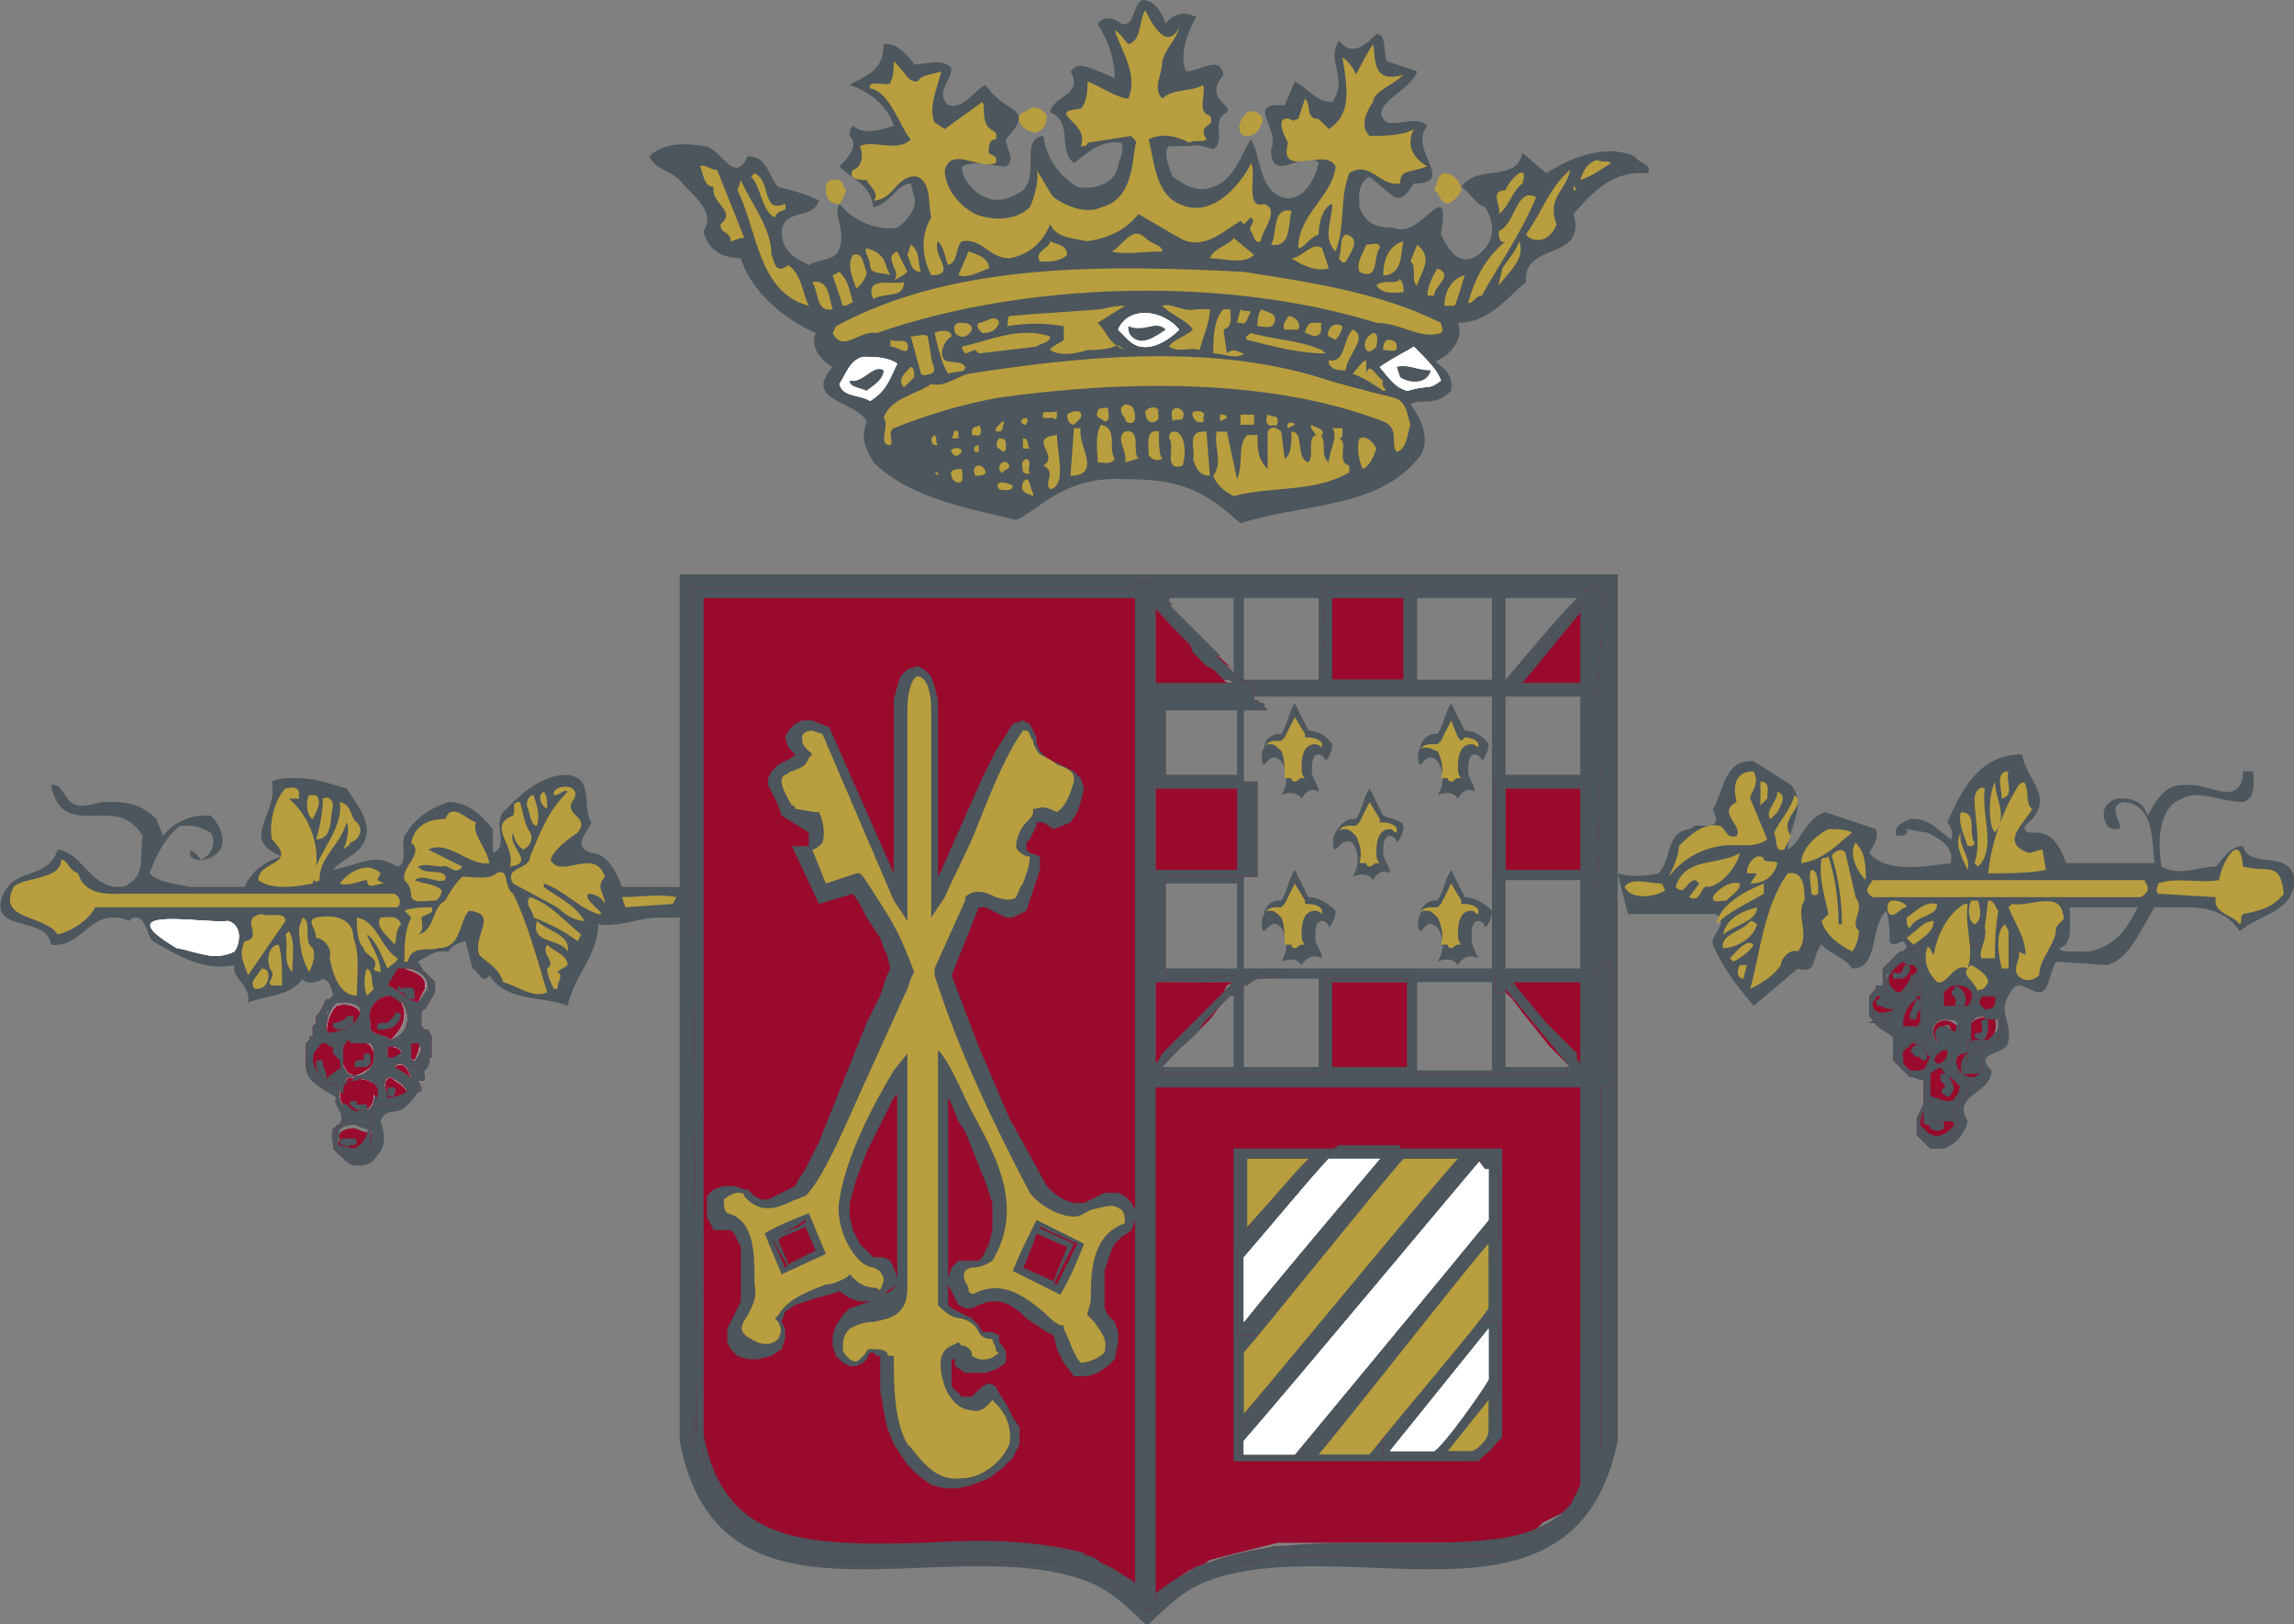 <svg id="Calque_1" xmlns="http://www.w3.org/2000/svg" viewBox="0 0 67.5 47.8"><rect x="0" y="0" width="67.5" height="47.8" fill="#808080" stroke="none"/><style>.st0{fill:#4c565c}.st1{fill:#fff}.st2{fill:#990a2c}.st3{fill:#b89e3e}</style><path class="st0" d="M34.3.7c-.1-.3-.3-.7-.7-.7-.3.2-.2.8-.6.7-.1-.1-.5-.3-.7 0 .3.5.5 1 .5 1.6-1.1-.5-1.1-.4-1.3-.2.4.7-.5.7-.6 1.2.7.3.2 1.1.7 1.5.4-.3.8-.7 1.4-.6.1.3-.1.5-.1.7-.1.5-.7.7-1.2.6-.5-.3-.9-.8-1-1.5-.7.1-.1 1.1-.6 1.6-.3.2-.7.4-1.1.2-.3-.1-.7-.5-.7-.9.4-.2.9 0 1.3 0 .3-.2 0-.5 0-.8.9-1 0-.7-.6-1.6-.4.2-.6.7-1.1.6-.4-.4.1-.7.1-1.1-.3-.3-.8-.1-1.1-.1-.2-.3-.5-.6-.8-.6H26c0 .8-.5.9-1 1.2.6.2 1.1.6 1.3 1.2-.3.1-.9.3-1.2 0-.1.1-.1.2-.1.3.3.3-.1.7-.3.9.4.4.9.5 1 1.2.5-.1.7-.7 1.1-.7l.1.4c.1.3-.2.7-.5.9-.6.1-1.3-.2-1.7-.7-.2.3.2.8 0 1.3-.1.4-.6.3-.9.5-.4-.2-.8-.4-.8-1 .1-.7.9-.3 1.1-.9-.4-.2-.8-.3-1.2-.4-.3-.3-.3-.9-.9-.9-.4.9-.8-.3-1.3-.3-.5-.1-1.2-.1-1.6.3.2.4.6.4.9.7.3.4 1.1.9.7 1.5.1.5.5.8 1.1.8.3 1 1.3 1.8 2.2 2.2-.2.5.3.9.5 1-.9 1 .7 1 1 1.6-.2.6 0 .8.2 1.2 1.1 1.1 3 1.4 4.2 1.7.7-.3 1.4-1.3 3.2-1.2 1.6 0 2.3.3 3.4 1.3 1.8-.6 4.1-.4 5.3-2 .3-.5 0-1.1-.3-1.5.3-.2.7.1 1.2-.4.1-.7-.6-.8-.4-.9.3-.1.8-.6.6-1.1.9 0 1.4-.7 2-1.2-.1-1.2 1.8-.6 1.4-2 .6-.7 1.2-1.3 2.2-1.2.1-.3-.3-.3-.4-.5-.9-.4-2 .1-2.6.5l-.7-.6c-.2.9-1.3.3-1.8 1 .2.1.4.5.7.6.3.5.3 1-.2 1.4-.6.4-.9-.2-1.1-.6.3-1.9-.6.2-1.4-.2-.5 0-.8-.1-1-.6 0-.2-.1-.7.3-.9l.6.5c.3.3.5 0 .7-.3 1.3 0-.2-1 .4-1.7-.3-.3-.8 0-1.2-.1-.6-.5.7-.9.9-1.5l-.9-.3c-.1-.3 0-.8-.3-.8-.3.3-.7.7-1.1.2-.4.6.3 1.1-.2 1.8-.5 0-.7-.4-1.1-.6l-.3.7c-1.2-.1-.1.7-.4 1.3 0 1.1 1.1-.1 1.4.4-.1.5-.5 1.2-1.1 1-.7-.3-.6-1.3-.9-1.7-.3.5-.5 1.2-1.1 1.4-.5.2-.9-.1-1.2-.3-.1-.3-.3-.7-.1-.9h.5c.2 0 .3-.1.8.1.4-.3-.1-.8.4-1.1.2-.2-.7-.4-.1-1.1-.1-.6-.7-.1-1.1-.1-.2-.4 0-1.1.3-1.6-.6-.3-.9.2-.9.2"/><path class="st1" d="M34.7 9.7c-.5-.6-1.5-.7-1.8 0l.3.3c.5.5 1.2 0 1.5-.3"/><path class="st1" d="M34.7 9.7c-.5-.6-1.5-.7-1.8 0l.3.3c.5.5 1.2 0 1.5-.3"/><path class="st1" d="M34.7 9.7c-.5-.6-1.5-.7-1.8 0l.3.3c.5.5 1.2 0 1.5-.3"/><path class="st0" d="M34.3 9.7c-.3-.3-.6.1-1.1-.1 0 .1 0 .2.1.3.3.3.7 0 1-.2"/><path class="st1" d="M42.4 11.2c-.1-.3-.4-.6-.8-1-.3.2-.4.2-1 .6.4.5.5.6.8.7.7-.2.6 0 1-.3"/><path class="st1" d="M42.4 11.2c-.1-.3-.4-.6-.8-1-.3.2-.4.2-1 .6.4.5.5.6.8.7.7-.2.6 0 1-.3"/><path class="st1" d="M42.4 11.2c-.1-.3-.4-.6-.8-1-.3.2-.4.2-1 .6.4.5.5.6.8.7.7-.2.6 0 1-.3m-16-.5c-.3-.2-.7-.2-1-.2-.4.1-.5.5-.7.8.1.4.6.3.9.5.5-.3.6-.7.8-1.1"/><path class="st1" d="M26.4 10.7c-.3-.2-.7-.2-1-.2-.4.1-.5.5-.7.8.1.4.6.3.9.5.5-.3.6-.7.8-1.1"/><path class="st1" d="M26.4 10.7c-.3-.2-.7-.2-1-.2-.4.1-.5.5-.7.8.1.4.6.3.9.5.5-.3.6-.7.8-1.1"/><path class="st0" d="M42.1 10.9c-.4 0-.7-.2-1-.1l.1.3c.3.2.8.2.9-.2m-16.1 0c-.3-.2-.6.4-1 .3 0 .2.3.2.5.3.1-.1.5-.3.5-.6m17.1 10.6l-.4-.8c-.2.3-.2.6-.4.9h-.1c-.2 0-.4.2-.4.4-.1.1-.1.5 0 .5l.1-.1c.1-.1.2-.2.4 0 .2.3.2.7 0 1 0 0 .4-.2.6.1 0 0 .2-.4.5-.2 0-.2-.2-.4-.2-.6 0-.2 0-.5.2-.5.1 0 .2.1.2.2.1-.1.2-.3.2-.5-.2-.3-.5-.4-.7-.4m-4.6 0l-.4-.8c-.2.3-.2.6-.4.9h-.1c-.2 0-.4.2-.4.4-.1.1-.1.5 0 .5l.1-.1c.1-.1.2-.2.4 0 .2.3.2.7 0 1 0 0 .4-.2.6.1 0 0 .2-.4.5-.2 0-.2-.2-.4-.2-.6 0-.2 0-.5.2-.5.1 0 .2.1.2.2.1-.1.2-.3.2-.5-.2-.3-.5-.4-.7-.4m2.2 2.5l-.4-.8c-.2.3-.2.6-.4.9h-.1c-.2 0-.4.2-.5.4-.1.1-.1.5 0 .5l.1-.1c.1-.1.2-.2.4-.1.2.3.2.7 0 1 0 0 .4-.2.6.1 0 0 .2-.4.5-.2 0-.2-.2-.4-.2-.6 0-.2 0-.5.2-.5.1 0 .2.1.2.2.1-.1.2-.3.2-.5-.1-.2-.4-.2-.6-.3m-2.2 2.4l-.4-.8c-.2.3-.2.6-.4.9h-.1c-.2 0-.4.2-.4.4-.1.1-.1.5 0 .5l.1-.1c.1-.1.2-.2.4 0 .2.3.2.7 0 1 0 0 .4-.2.6.1 0 0 .2-.4.6-.2 0-.2-.2-.4-.2-.6 0-.2 0-.5.2-.5.1 0 .2.1.2.2.1-.1.2-.3.2-.5-.3-.3-.6-.4-.8-.4m4.6 0l-.4-.8c-.2.3-.2.6-.4.9h-.1c-.2 0-.4.2-.4.4-.1.1-.1.5 0 .5l.1-.1c.1-.1.2-.2.4 0 .2.3.2.7 0 1 0 0 .4-.2.6.1 0 0 .2-.4.6-.2-.1-.2-.2-.4-.2-.6 0-.2 0-.5.2-.5.1 0 .2.1.2.2.1-.1.2-.3.2-.5-.3-.3-.6-.4-.8-.4"/><path class="st2" d="M20.7 42.4v-.1zm12.6 4.1l.2.2V17.6H20.7v24.8l.1.3.1.4.1.3.1.2.1.3.2.2.2.2.1.2.2.2.2.2.3.1.2.1.2.1.3.1.3.1h.2l.3.1h.7l.3.1h1.5l.4-.1h3.3l.4.1h.5l.4.1.5.1v.1h.2l.2.1h.1l.2.1.1.1.2.1.2.1z"/><path class="st0" d="M22.7 36.4l.3-.1.5-.2.3-.2.4.9-1 .5-.5-.9zm.2.1l.3.7.8-.4-.3-.7-.2.1-.5.2-.1.1z"/><path class="st2" d="M30.1 37.3l.9.4.2-.5.3-.4-.9-.5-.2.3-.2.5z"/><path class="st0" d="M30 37.3l.1-.3.2-.5.2-.4 1.1.5-.3.6-.3.6-1-.5zm.1 0l.9.4.2-.5.2-.5-.9-.4-.1.3-.2.5-.1.2z"/><path class="st2" d="M39.2 20h2.1v-2.4h-2.1zm-5.2.1v-2.2l.1.1.1.1.1.1.2.2.2.2.2.2.2.2.2.2.2.2.2.2.2.1.1.1.1.1-.1.1.1.1.1.1H34zm1.5-1.1l.2.2.3.3.3.2.1.1-.9-.8zm-1.4-1.4l.3.3.3.3.3.3.2.2-1.1-1.1zm10.6 2.5h1.9v-2.2zm-8.1 2.8v3-3zm-2.6.3h2.4v2.4H34v-2.4zm10.3 0h2.2v2.4h-2.2zm-10 23.5l-.3.2V31.8h12.6v11.7l-.1.2-.1.3-.1.2-.1.2-.2.1-.2.1-.2.1-.2.1-.2.2-.2.1-.2.1-.2.1-.2.1h-6.8l-.4.1-.4.1-.4.1-.4.1-.4.1-.3.2-.3.1-.3.2-.4.3zm.2-.4l.7-.4.7-.3.8-.2.8-.1.8-.1h4.8l.7-.1.5-.1.5-.1.4-.2.4-.2.3-.3.3-.4.2-.4V31.9H34.2v14.6l.3-.2zm4.7-17.4h2.2v2.6h-2.2v-2.6z"/><path class="st2" d="M34.3 46.7l-.3.2V31.8h12.6v11.7l-.1.2-.1.3-.1.2-.1.2-.2.1-.2.1-.2.1-.2.1-.2.2-.2.1-.2.1-.2.1h-7l-.4.1-.4.1-.4.1-.4.2-.4.1-.3.2-.3.1-.3.2-.4.3zM46 31.2l-.4-.4-.4-.5-.4-.5-.3-.4-.2-.2v-.1l1.9 2.3-.2-.2zm.4 0l-.1-.2-.2-.2-.2-.2-.2-.2-.2-.2-.1-.2-.2-.2-.2-.2-.2-.2-.2-.2V29l-.1-.1h2.1v2.5l-.2-.2zm-12.2.2l.1-.1.1-.1.1-.1.1-.1.1-.1.1-.1.1-.1.1-.1.1-.1.1-.2.1-.1.1-.1.1-.1.1-.1.1-.1.1-.1.1-.1.1-.1v-.1.1l-.1.1-.3.4-.4.4-.4.4-.4.4-.3.3.1-.1zm-.2-2.5h2.3l-.2.1-.1.2-.2.2-.2.2-.2.2-.2.2-.2.2-.2.2-.2.2-.2.2-.2.2-.1.2-.1.1v-2.4zm2.6 0z"/><path class="st0" d="M36.3 33.8h7.9v8c0 .5-.3 1.2-1.2 1.2h-6.7v-9.2z"/><path class="st1" d="M40.6 34.1h-1.5c-.4.4-1.8 2.1-2.5 2.9v1.9c1.2-1.5 3.5-4.2 4-4.8"/><path class="st1" d="M40.6 34.1h-1.5c-.4.4-1.8 2.1-2.5 2.9v1.9c1.2-1.5 3.5-4.2 4-4.8"/><path class="st1" d="M40.6 34.1h-1.5c-.4.4-1.8 2.1-2.5 2.9v1.9c1.2-1.5 3.5-4.2 4-4.8m3.2 1.8v-1.8h-.2c-.6.7-5.6 6.7-7 8.3v.4h1.5c1.9-2.3 3.9-4.7 5.7-6.9"/><path class="st1" d="M43.8 35.9v-1.8h-.2c-.6.7-5.6 6.7-7 8.3v.4h1.5c1.9-2.3 3.9-4.7 5.7-6.9"/><path class="st1" d="M43.8 35.9v-1.8h-.2c-.6.7-5.6 6.7-7 8.3v.4h1.5c1.9-2.3 3.9-4.7 5.7-6.9m0 4.7v-1.5l-2.9 3.6h1.3c.3-.2 1.3-1.6 1.6-2.1"/><path class="st1" d="M43.8 40.6v-1.5l-2.9 3.6h1.3c.3-.2 1.3-1.6 1.6-2.1"/><path class="st1" d="M43.8 40.6v-1.5l-2.9 3.6h1.3c.3-.2 1.3-1.6 1.6-2.1"/><path class="st0" d="M28.6 43.7l-.4.1h-.4l-.4-.1-.4-.3-.3-.3-.2-.3-.2-.3-.2-.5-.1-.5-.1-.6v-1h-.1l-.1-.1h-.1l-.1.2-.1.1-.2.1H25l-.2-.1-.2-.2-.1-.3v-.3l.1-.3.2-.3.2-.2.3-.1.3-.1.2-.1.2-.1.2-.1.1-.1.1-.1v-5.6l-.1.1-.4.8-.4.8-.3.8-.2.7v.4l.1.4.2.4.3.3.1.1h.3l.2.1.1.2.1.3v.2l-.3.2-.1.2-.2.1h-.5l-.3-.1-.3-.2-.3.1-.4.1-.3.1-.3.1-.3.2-.1.3.1.2v.3l-.1.3-.3.2-.4.1H22l-.3-.1-.2-.2-.1-.2v-.4l.1-.2.1-.2.1-.2.1-.2v-1.6l-.1-.2-.1-.2-.1-.1H21l-.1-.2-.1-.2v-.6l.2-.2.3-.1h.3l.3.1h.1l.2.2.2.1h.2l.2-.1.2-.1.2-.1.2-.1.1-.2.2-.3.2-.4.2-.4.2-.5.2-.5.2-.5.2-.5.2-.5.2-.5.2-.5.2-.4.2-.4.1-.3.1-.3.1-.2-.1-.4-.1-.2-.1-.3-.2-.3-.2-.3-.2-.4-.2-.3-1 .3-.8-1.7h.5v-.4L23 24l-.1-.3-.1-.2-.1-.2-.1-.2v-.2l.1-.2.2-.2.2-.1.2-.1.1-.1-.2-.2-.1-.3.1-.2.2-.2.2-.1h.3l.5.2 1.9 4.3v-5.1l.1-.4.1-.3.2-.2.3-.1.2.1.2.2.1.3.1.4v5.2l.1-.2.4-.9.4-.9.4-.9.4-.8.5-.8.3-.1.2.1.1.2.1.2v.2l.1.2.1.1.1.1.2.1.2.1.2.1.2.1.2.2.1.3-.1.4-.1.3-.2.3-.5.2-.3-.2h-.2v.1l-.1.2-.1.2-.1.1v.2l.1.1.3.1v.4l-.1.3-.1.3-.1.3-.1.3-.2.1-.2.1h-.2l-.2-.1-.2-.1-.2-.1h-.2l-.8 2 .8 2.1.9 2.1 1.1 2 .2.2.3.2.3.1h.3l.2-.1.2-.1.2-.1h.4l.2.1.2.2.1.2v.3l-.1.3-.3.2-.2.2-.1.2-.1.3-.1.3v1.1l.1.2.2.2.1.3v.3l-.1.5-.2.2-.3.2-.3.1h-.4l-.3-.4-.2-.4-.1-.4-.2-.1-.3-.2-.3-.2-.2-.2-.3-.2-.3-.1h-.3l-.3.1-.2.1h-.2l-.2-.1-.1-.2-.1-.2-.1-.2v-.2l.1-.3.2-.2h.6l.1-.1.2-.4.1-.4v-.8l-.2-.6-.2-.5-.2-.5-.2-.5-.2-.3-.2-.5-.1-.2v6.1l.1.1.2.1.2.1.2.1.2.2.1.2h.3l.2.1v.2l.1.1.1.2v.3l-.3.2-.3.1h-.6l-.3-.2V40H28v.8l.1.1.1.1.1.1h.3l.1-.1.1-.1.1-.1.2-.1.2.1.1.2.2.3.2.4.2.3v.5l-.2.4-.3.3-.4.3-.5.2zm1.4-6.4l1.1.5.3-.6.3-.6-1.1-.5-.2.4-.3.5-.1.3zm-7.3-.9l.4.9 1-.5-.4-.9-.3.2-.4.2-.3.1z"/><path class="st2" d="M9.3 31.8l.2.2.5-.3.2-.2-.1-.2v-.2H10V31l-.1-.2-.1-.1-.1-.1h-.3l-.2.1-.2.2v.5l.1.3z"/><path class="st0" d="M34.3 3.2c-.2-.2-.6-.3-.6-.7-.3.1-.5 1-1 .7 0 0-.2.1-.1.2.4-.1.8.1 1.1.3.3-.3.7-.3 1-.3 0-.2-.2-.2-.4-.2m6.2 1.3c-.6-.1-.4-.8-.8-1l-.2.1c-.3.5-.6.1-1 .3.4 0 .7.2.9.6.2.1.2-.1.3-.2.4.1.7.5.8.2M28 4.1c-.3.2-.5-.1-.8-.3-.2.2-.2.5-.3.7-.1.2-.3.2-.5.2v.2c.3-.1.8-.3 1.1 0-.1-.4.4-.5.6-.7l-.1-.1zm13.1 8.3c-.7-.8-1.8-.9-2.7-1.2-.6-.1-1.4-.3-1.8-.1 1.3.3 2.5.4 3.8.9 0 .2.4.3.7.4m-11.3-1.1c-1.1-.1-2.1.4-3.1.8 0 0-.2.1-.1.2.9-.6 2.1-.7 3.2-1M1.7 25.8c-.3-.1-.5.3-.6.5.1.2.4.4.7.3-.4-.1-.2-.5-.1-.8"/><path class="st1" d="M6.7 27.1c-.6.1-3.7-.5-1.5.8.6.1 1.1.4 1.6.1.3-.3.2-.8-.1-.9"/><path class="st1" d="M6.7 27.1c-.6.1-3.7-.5-1.5.8.6.1 1.1.4 1.6.1.3-.3.2-.8-.1-.9"/><path class="st1" d="M6.7 27.1c-.6.1-3.7-.5-1.5.8.6.1 1.1.4 1.6.1.3-.3.2-.8-.1-.9"/><path class="st0" d="M43.9 45.3c1.1-.1 2.4-.6 2.7-1.8V31.8H34v15.1c2.6-2.2 6.7-1.2 9.9-1.6M34 28.9v2.4c.5-.6 1.7-1.8 2.3-2.4H34zm2.3 2.5v-2.3c-.1.2-1.9 2.1-2.1 2.3h2.1zM34 28.5h2.4V26H34v2.5zm0-2.9h2.4v-2.4H34v2.4zm0-2.8h2.4v-2.3H34v2.3zm0-4.9v2.2h2.3c-.5-.3-1.8-1.6-2.3-2.2m2.3-.3h-2.2l2.2 2.2v-2.2zm.3 13.8h2.2v-2.6h-2.2v2.6zm4.8-2.5h-2.2v2.6h2.2v-2.6zm2.5 0h-2.2v2.6h2.2v-2.6zm-7.3-.4h7.3v-8h-7.3v8zm0-8.5h2.2v-2.4h-2.2V20zm4.7-2.4h-2.1V20h2.1v-2.4zm.4 2.4h2.2v-2.4h-2.2V20zm2.6 9.1v2.3h1.9l-1.9-2.3zm2.3-.2h-2.1c.5.6 1.5 1.8 2.1 2.5v-2.5zm-2.3-.4h2.2v-2.6h-2.2v2.6zm0-2.9h2.2v-2.4h-2.2v2.4zm0-2.8h2.2v-2.3h-2.2v2.3zm2.3-4.9l-1.8 2.2h1.8v-2.2zm-2.3-.3V20c.6-.7 1.5-1.8 2.1-2.4h-2.1zM32.1 45.9c.4.1.8.3 1.3.7V17.5H20.7v24.8-.1c.6 3.2 2.9 3.3 6.5 3.2 1.6-.1 3.2-.1 4.7.3.1.2.2.2.2.2m15.5-29v25.5c-1.2 5.9-7.5 2.8-11.7 4-.6.2-1 .3-2.1 1.4h-.1c-1.1-1.1-1.5-1.2-2.1-1.4-4.2-1.2-10.5 1.9-11.6-4V16.9h27.6zM9.8 31c.1-.1 0-.2-.1-.2-.1-.1-.3-.2-.4 0-.4.3-.1.8.2 1l.4-.3c.1-.1.1-.2 0-.3 0 0-.1 0-.1-.2.1 0 0 0 0 0m.6 2.1c-.2 0-.5.1-.4.3-.2.5.3.4.5.5.3-.1.5-.5.4-.7-.1.1-.4-.1-.5-.1m0-1.3c-.2.1-.3.3-.3.5 0 .3.2.6.5.5.3-.1.4-.3.4-.5.1-.5-.3-.5-.6-.5m1.1-.1c-.3.1-.1.4-.1.7.2 0 .5-.1.6-.2-.1-.3-.3-.4-.5-.5m.3-.4c-.1 0-.1 0-.2.1l.5.3c-.1-.1-.2-.4-.3-.4m-1.4-.7c-.2 0-.3.3-.3.5.1.2.2.7.6.5.3-.2.3-.3.3-.6 0-.4-.3-.4-.6-.4m1.7-.2c.1.3-.3.7.1.8.2-.2.3-.5.1-.7l-.2-.1zm-.7.4l-.1.3c.2.1.3-.1.4-.1.1-.1-.1-.2-.3-.2m.1-1.5h-.1c-.4.1-.6.4-.5.8-.1.4.4.3.6.5.3-.1.5-.3.5-.7-.1-.3-.2-.6-.5-.6m-1.4.2h-.2c-.2.2-.4.7-.2 1 .4-.1.7-.1.9-.6.1-.3-.2-.4-.5-.4m1.6-1.1l-.3.6c.3.1.5.4.9.5l.3-.4c0-.5-.5-.6-.9-.7M1.7 25c.7.1.9 1 1.7 1.1h.1c.1 0 .2 0 .3-.1.5-.3.3-.9.4-1.4-.3-.5-.7-.6-1.1-.6h-.2c-.6 0-1.2.1-1.4-.9h.1c.3 0 .3.7.9.6.2 0 .4-.1.6-.1h.2c.5 0 .9.1 1.3.5l.2.5c.3-.4.8-.6 1.2-.6h.2c.3.3.5.8.2 1.1-.2.2-.6.3-.8.1V25c.1.1.2.1.3.3.3-.1.5-.5.3-.8-.2-.1-.4-.2-.6-.2h-.3c-.5.4-.7.9-.9 1.4.3.3.8.3 1.2.4h1.6c.2-.5.7-.8 1.1-.9C7 24.7 8.2 24 8 23c.2-.1.4-.1.6-.1h.2c.5 0 1 .2 1.4.3.3.5.8 1 .5 1.6-.2.4-.7.5-.9.8.5-.1.9-.3 1.3-.3.2 0 .4.1.6.2.3-.1.1-.5.2-.9.3-.5.7-.8 1.3-1 .5 0 .9.3 1.3.8v.7c.5-.2 0-.8.3-1.2.5-.5 1.1-1.1 1.9-1.1.8.1.4.9.7 1.4-.1.3-.6.7 0 .9.5 0 .8.7.9 1H20v.9h-.6c-.6 0-1.2.3-1.8.2 0 .9-.7 1.5-.9 2.4-.7-.3-1.8-.1-2.3-.9-.2.3-.3-.1-.5-.2l-.2-.8c-.1 0-.4.1-.5.3H13c-.3 0-.5.2-.7.3.3.5.6.9.2 1.4-.8.5.9 1.5-.3 2 .3.4-.1.7-.3.9-.2.2-.6 0-.7.4.1.3.2.7-.1 1-.1.2-.3.3-.5.3h-.1c-.2 0-.3-.1-.4-.2-.3-.3-.4-.6-.3-.9.6-.3-.1-.7.1-.9-.5-.3-.9-.5-.9-.9.2-.8.3-1.1.9-2-.2-.2-.1-.5-.4-.6-.1.1-.5.2-.6 0-.3.5-1.1.5-1.6.7.1-.5-.5-.7-.4-1.1-.9.2-1.7-.3-2.4-.7-.2-.2-.2-.7-.5-.7-.1 0-.1 0-.2.1-.2-.1-.4-.1-.5-.1-.7 0-1 .9-1.8.8-.1-.9-1.9-.3-1.4-1.5.4-.8 1.3-.4 1.6-1.3"/><path class="st1" d="M12.5 29.1c.1-.5-.5-.5-.8-.7l-.3.6c.3.1.5.4.9.5l.2-.4z"/><path class="st1" d="M12.5 29.1c.1-.5-.5-.5-.8-.7l-.3.6c.3.1.5.4.9.5l.2-.4z"/><path class="st1" d="M12.5 29.1c.1-.5-.5-.5-.8-.7l-.3.6c.3.1.5.4.9.5l.2-.4zm-.6.7c0-.2-.2-.6-.5-.5-.4.1-.6.4-.5.8-.1.4.4.3.6.5.2-.2.4-.4.4-.8"/><path class="st1" d="M11.9 29.8c0-.2-.2-.6-.5-.5-.4.1-.6.4-.5.8-.1.4.4.3.6.5.2-.2.4-.4.4-.8"/><path class="st1" d="M11.9 29.8c0-.2-.2-.6-.5-.5-.4.1-.6.4-.5.8-.1.4.4.3.6.5.2-.2.4-.4.4-.8m-1.3.2c.1-.4-.4-.5-.7-.4-.2.2-.4.7-.2 1 .5-.2.8-.2.9-.6"/><path class="st1" d="M10.6 30c.1-.4-.4-.5-.7-.4-.2.2-.4.7-.2 1 .5-.2.8-.2.9-.6"/><path class="st1" d="M10.6 30c.1-.4-.4-.5-.7-.4-.2.2-.4.7-.2 1 .5-.2.8-.2.9-.6m1.7.5l-.2-.1c.1.3-.3.7.1.8.1-.2.2-.4.1-.7"/><path class="st1" d="M12.3 30.5l-.2-.1c.1.3-.3.7.1.8.1-.2.2-.4.1-.7"/><path class="st1" d="M12.3 30.5l-.2-.1c.1.3-.3.7.1.8.1-.2.2-.4.1-.7M11 31c-.1-.4-.3-.3-.7-.4-.2 0-.3.3-.3.5.1.2.2.7.6.5.4-.2.4-.3.4-.6"/><path class="st1" d="M11 31c-.1-.4-.3-.3-.7-.4-.2 0-.3.3-.3.5.1.2.2.7.6.5.4-.2.4-.3.4-.6"/><path class="st1" d="M11 31c-.1-.4-.3-.3-.7-.4-.2 0-.3.3-.3.5.1.2.2.7.6.5.4-.2.4-.3.4-.6"/><path class="st2" d="M10 31.2l-.2-.2c.1-.1 0-.2-.1-.2-.1-.1-.3-.2-.4 0-.4.3-.1.8.2 1l.4-.3c.2-.1.1-.1.1-.3"/><path class="st1" d="M11.8 31c0-.2-.3-.2-.4-.2v.3c.2.1.3 0 .4-.1"/><path class="st1" d="M11.8 31c0-.2-.3-.2-.4-.2v.3c.2.1.3 0 .4-.1"/><path class="st1" d="M11.8 31c0-.2-.3-.2-.4-.2v.3c.2.1.3 0 .4-.1m.3.7c-.1-.2-.2-.5-.5-.3l.5.3z"/><path class="st1" d="M12.1 31.7c-.1-.2-.2-.5-.5-.3l.5.3z"/><path class="st1" d="M12.1 31.7c-.1-.2-.2-.5-.5-.3l.5.3zm-.1.5c-.1-.3-.3-.3-.5-.5-.3.1-.1.4-.1.7.2 0 .5-.1.6-.2"/><path class="st1" d="M12 32.2c-.1-.3-.3-.3-.5-.5-.3.1-.1.4-.1.7.2 0 .5-.1.6-.2"/><path class="st1" d="M12 32.2c-.1-.3-.3-.3-.5-.5-.3.1-.1.4-.1.7.2 0 .5-.1.6-.2m-1 0c.1-.5-.3-.4-.7-.5-.2.1-.3.3-.3.5 0 .3.2.6.5.5.4 0 .5-.2.5-.5"/><path class="st1" d="M11 32.2c.1-.5-.3-.4-.7-.5-.2.1-.3.3-.3.5 0 .3.2.6.5.5.4 0 .5-.2.5-.5"/><path class="st1" d="M11 32.2c.1-.5-.3-.4-.7-.5-.2.1-.3.3-.3.5 0 .3.2.6.5.5.4 0 .5-.2.5-.5"/><path class="st2" d="M10.9 33.3c-.1.1-.4-.1-.5-.1-.2 0-.5.1-.4.3-.2.5.3.4.5.5.3-.1.5-.5.4-.7m1.6-4.2c.1-.5-.5-.5-.8-.7l-.3.6c.3.1.5.4.9.5l.2-.4zm-.6.7c0-.2-.2-.6-.5-.5-.4.1-.6.4-.5.8-.1.4.4.3.6.5.2-.2.4-.4.4-.8m-1.3.2c.1-.4-.4-.5-.7-.4-.2.2-.4.7-.2 1 .5-.2.8-.2.9-.6m1.7.5l-.2-.1c.1.3-.3.7.1.8.1-.2.2-.4.1-.7M11 31c-.1-.4-.3-.3-.7-.4-.2 0-.3.3-.3.5.1.2.2.7.6.5.4-.2.4-.3.4-.6m.8 0c0-.2-.3-.2-.4-.2v.3c.2.1.3 0 .4-.1m.3.7c-.1-.2-.2-.5-.5-.3l.5.3zm-.1.5c-.1-.3-.3-.3-.5-.5-.3.1-.1.4-.1.7.2 0 .5-.1.6-.2m-1 0c.1-.5-.3-.4-.7-.5-.2.1-.3.3-.3.5 0 .3.2.6.5.5.4 0 .5-.2.5-.5"/><path class="st2" d="M10.2 29.9h.2v.2c-.1.1-.2.2-.4.2-.1 0-.1 0-.2-.1 0-.1 0-.1.1-.1.2-.1.3-.1.3-.2"/><path class="st0" d="M10.2 29.9h.2v.2c-.1.1-.2.2-.4.2-.1 0-.1 0-.2-.1 0-.1 0-.1.1-.1.2-.1.3-.1.3-.2"/><path class="st2" d="M11.6 29.9c0-.1.1-.1.1-.1.1 0 .1.1.1.1-.1.3-.3.4-.6.4-.1 0-.1 0-.1-.1s.1-.1.1-.1h.2l.2-.2"/><path class="st0" d="M11.6 29.9c0-.1.1-.1.1-.1.1 0 .1.1.1.1-.1.3-.3.4-.6.4-.1 0-.1 0-.1-.1s.1-.1.1-.1h.2l.2-.2"/><path class="st2" d="M12.2 29.2v.2H12c-.1-.1-.1-.2-.2-.2s-.1-.1-.1-.1c0-.1.1-.1.1 0 .3-.1.4 0 .4.1"/><path class="st0" d="M12.2 29.2v.2H12c-.1-.1-.1-.2-.2-.2s-.1-.1-.1-.1c0-.1.1-.1.1 0 .3-.1.4 0 .4.1"/><path class="st2" d="M10.7 31.2zm0 0zm-.1 0h.1v-.1c0-.1.1-.1.1-.1.1 0 .1.1.1.1v.2-.1.1l-.1.1h-.3c-.1 0-.1-.1 0-.2h.1"/><path class="st0" d="M10.7 31.2zm0 0zm-.1 0h.1v-.1c0-.1.1-.1.1-.1.1 0 .1.1.1.1v.2-.1.1l-.1.1h-.3c-.1 0-.1-.1 0-.2h.1"/><path class="st2" d="M9.3 31.3c0-.1 0-.1.1-.1s.1 0 .1.1.1.2.1.3v.2h-.2c0-.2-.1-.3-.1-.5"/><path class="st0" d="M9.3 31.3c0-.1 0-.1.1-.1s.1 0 .1.1.1.2.1.3v.2h-.2c0-.2-.1-.3-.1-.5"/><path class="st2" d="M10.3 32.5c0-.1 0-.1.1-.1s.1 0 .1.1h.2c.1 0 .1 0 .1.1s0 .1-.1.1c-.2 0-.3-.1-.4-.2"/><path class="st0" d="M10.3 32.5c0-.1 0-.1.1-.1s.1 0 .1.1h.2c.1 0 .1 0 .1.1s0 .1-.1.1c-.2 0-.3-.1-.4-.2"/><path class="st2" d="M11.4 32.2V32h.2s.1.1 0 .2c0 .1-.1.1-.2 0"/><path class="st0" d="M11.4 32.2V32h.2s.1.1 0 .2c0 .1-.1.1-.2 0"/><path class="st2" d="M10.1 33.7c-.1 0-.1-.1-.1-.1 0-.1.1-.1.1-.1h.3c.1 0 .1.1.1.1 0 .1-.1.1-.1.1h-.1c-.1.1-.1 0-.2 0"/><path class="st0" d="M10.1 33.7c-.1 0-.1-.1-.1-.1 0-.1.1-.1.1-.1h.3c.1 0 .1.1.1.1 0 .1-.1.1-.1.1h-.1c-.1.1-.1 0-.2 0m-8.3-7.9c-.3 0-.5.3-.6.5.1.2.4.4.7.3-.5-.1-.3-.5-.1-.8"/><path class="st1" d="M6.7 27.1c-.6.1-3.7-.5-1.5.8.6.1 1.1.4 1.7.1.2-.3.2-.8-.2-.9"/><path class="st1" d="M6.7 27.1c-.6.1-3.7-.5-1.5.8.6.1 1.1.4 1.7.1.2-.3.2-.8-.2-.9"/><path class="st1" d="M6.7 27.1c-.6.1-3.7-.5-1.5.8.6.1 1.1.4 1.7.1.2-.3.2-.8-.2-.9"/><path class="st2" d="M58.7 30c-.4-.2-.9.1-.9.5 0 .2.2.4.5.3.3-.1.5-.5.4-.8m-1.1.2c-.3-.3-.8-.2-.7.3.1.3.5.2.5.2-.1 0-.3.1-.3-.1-.1-.1-.1-.3.1-.4.1-.1.2 0 .2.1.1.1-.1.1-.1.1l.2.1.1-.3z"/><path class="st0" d="M58.5 29.9h-.1c-.3 0-.6.2-.5.5 0 .2.2.4.5.3.3-.1.5-.5.4-.8h-.3m4.4-3.2h-2c0 .5.1 1.1-.3 1.2 0 .1.2.1.4.1h.5c.8-.2 1.1-.7 1.4-1.3m-15.3-1c.3.1.8.1 1.2 0 .4-.4.2-1.2.9-1.3.1 0 .1-.1.2-.1h.4c.1 0 .2-.1.2-.2l-.1-.3c.3-.4.3-1.4 1.1-1.4h.1l1.1.7c.5.6-.1 1.3-.1 1.9.4-.2.5-.9 1.1-1.1l1.5.5c.1.3-.1.5-.2.7.5.6 1.6.4 2.4.3.1-.5-.3-.7-.7-.9l-.6-.1c.1.2-.2.2-.3.2-.1-.3.2-.4.4-.5h.1c.5 0 .8.4 1.1.6.1-.1 0-.4-.1-.5.4-.9.9-2 2.2-2 .1.7.9 1.2.3 1.9-.1.1-.4.3-.1.4h.2c.5 0 .7.4.9.9h2.6c-.1-.7 0-1.7-.9-1.8-.6.1.1.8-.2.8-.1 0-.2 0-.3-.1-.1-.2-.2-.5.1-.7.1-.1.2-.1.3-.1h.1c.2 0 .5.1.6.3l.1.2c.2-.4.5-.9 1-.9h.3c.3 0 .7.2 1 .2h.1c.2 0 .4-.2.4-.6h.3c0 .3.1.8-.3.9-.5 0-.9-.2-1.4-.2-.2 0-.4.1-.6.2-.5.4-.5 1.2-.4 1.9.5.3 1.1 0 1.6 0 .2-.2.4-.6.8-.6.2.7 1.3.1 1.5.9.1 1-1 1.1-1.6 1.6-.4-.6-1-.7-1.6-.7h-.9c-.4.6-.7 1.5-1.4 1.7l-1.5-.1c-.2.3-.2.9-.5.9-.2 0-.4-.2-.6-.2-.1 0-.2.1-.3.3-.3.5.1.8 0 1.3 0 .5-1.1.3-.5.9 0 .7-1.2.7-.7 1.5-.1.4-.4.7-.7.8-.5 0-.6-.3-.8-.5.1-.5.4-1.1.3-1.5-.4 0-.8-.3-.9-.7.5-.8-1.1-.6-.7-1.6.5-.5.4-1.2 1-1.6 0-.1-.1-.2-.1-.2-.1 0-.3.2-.4 0 0-.3 0-.6-.1-.9-.5.5-.2 1.7-1 1.7-.2-.3-.6-.4-.9-.7-.3.3-.1.9-.7.7l-1.3 1.1c-.5-.6-.9-1.1-1.2-1.8-.1-.3.5-.6.1-.9h-2.6l-.3-1.2zm9.7 4.5s.1.1 0 0c.2.2 0 .2 0 .2l.2.1.1-.4c-.1-.1-.3-.1-.4-.1-.2 0-.4.2-.3.5 0 .1.1.2.2.2v-.1c-.1-.1-.1-.3.2-.4-.1 0-.1 0 0 0z"/><path class="st0" d="M56 28.5c0-.1.1-.1.1-.1.1 0 .1.1.1.1 0 .1-.1.3-.3.3h-.2v-.2c.2.1.3 0 .3-.1"/><path class="st2" d="M58.3 30.1c0-.1.1-.1.1-.1.1 0 .1.1.1.1 0 .2 0 .5-.2.5-.1 0-.1 0-.2-.1 0-.1 0-.1.1-.1.2 0 .1-.2.1-.3"/><path class="st0" d="M58.3 30.1c0-.1.1-.1.1-.1.1 0 .1.1.1.1 0 .2 0 .5-.2.5-.1 0-.1 0-.2-.1 0-.1 0-.1.1-.1.2 0 .1-.2.1-.3m8.1-3.9c0-.2-.3-.3-.6-.4v.3c.2 0 .5.1.6.2v-.1z"/><path class="st2" d="M56.1 28.3c.2 0 .4.1.3.3-.2.1-.3.5-.5.6-.1 0-.1 0-.2-.1-.3-.3 0-.6.3-.8h.1z"/><path class="st2" d="M56 28.5c0-.1.1-.1.1-.1.1 0 .1.1.1.1 0 .1-.1.3-.3.3h-.2v-.2c.2.1.3 0 .3-.1"/><path class="st0" d="M56 28.5c0-.1.1-.1.1-.1.1 0 .1.1.1.1 0 .1-.1.3-.3.3h-.2v-.2c.2.1.3 0 .3-.1"/><path class="st2" d="M55.4 29.3c.2 0 .3.1.4.2 0 .2-.2.3-.4.3-.3 0-.3-.2-.3-.4.1-.1.2-.1.3-.1m2.2-.3c.3 0 .6.2.3.6l-.1.3c-.3-.2-.9-.1-.6-.7 0-.1.2-.2.4-.2m-1.1.3c.7.2-.1.7-.1 1-.2 0-.4 0-.5-.2.1-.4.3-.7.6-.8"/><path class="st2" d="M57.5 29.3c-.1 0-.1-.1 0-.2 0-.1.1-.1.2 0s.2.3.1.5c0 .1-.1.1-.2 0-.1 0-.1-.1 0-.2 0 .1-.1 0-.1-.1"/><path class="st0" d="M57.5 29.3c-.1 0-.1-.1 0-.2 0-.1.1-.1.2 0s.2.3.1.5c0 .1-.1.1-.2 0-.1 0-.1-.1 0-.2 0 .1-.1 0-.1-.1"/><path class="st2" d="M56.4 29.4h.2v.2c-.1.1-.2.2-.2.3 0 .1 0 .1-.1.1s-.1 0-.1-.1.1-.3.2-.5"/><path class="st0" d="M56.4 29.4h.2v.2c-.1.1-.2.2-.2.3 0 .1 0 .1-.1.1s-.1 0-.1-.1.1-.3.2-.5"/><path class="st2" d="M55.3 29.6c-.1 0-.1-.1-.1-.1 0-.1.1-.1.1-.1.1 0 .2 0 .3.1.1 0 .1.1.1.1 0 .1-.1.1-.1.1-.1 0-.2-.1-.3-.1"/><path class="st0" d="M55.3 29.6c-.1 0-.1-.1-.1-.1 0-.1.1-.1.1-.1.1 0 .2 0 .3.1.1 0 .1.1.1.1 0 .1-.1.1-.1.1-.1 0-.2-.1-.3-.1"/><path class="st2" d="M58.4 29.3c.1.1.4-.1.3.2 0 .2-.2.2-.3.2-.2-.1-.2-.3 0-.4m-.6 1.7c-.2 0-.3.2-.2.4 0 .1.3.3.4.3.3 0 .3-.3.2-.5-.1-.1-.1-.2-.3-.2 0-.1 0 0-.1 0m-.6-.1c.1 0 .1 0 .2.1-.1.1-.1.3-.3.3H57c-.2-.1 0-.3.2-.4zm-.9-.2c.2 0 .3.3.5.4-.1.1-.1.4-.3.4-.3.1-.5-.1-.5-.3-.1-.2.1-.4.2-.4 0-.1.1-.1.1-.1m.9.7c.3 0 .6.4.4.8-.1.1-.1.2-.2.2h-.1c-.1 0-.3-.1-.4-.1-.3-.2-.1-.5-.1-.7.1-.1.3-.2.4-.2m-.6 1.2c.3.3.9-.1.9.5-.2.3-.6.5-.9.1-.2-.1 0-.4 0-.6"/><path class="st2" d="M56.3 31c-.1 0-.1-.1 0-.2 0 0 .1-.1.2 0s.2.2.2.3c0 .1 0 .1-.1.1s-.1-.1-.1-.1c-.1 0-.2 0-.2-.1"/><path class="st0" d="M56.3 31c-.1 0-.1-.1 0-.2 0 0 .1-.1.2 0s.2.2.2.3c0 .1 0 .1-.1.1s-.1-.1-.1-.1c-.1 0-.2 0-.2-.1"/><path class="st2" d="M57.8 31.1c0-.1.1-.1.2 0 .1 0 .1.1 0 .2l-.1.1c0 .1 0 .1-.1.1s-.1 0-.1-.1 0-.2.1-.3"/><path class="st0" d="M57.8 31.1c0-.1.1-.1.2 0 .1 0 .1.1 0 .2l-.1.1c0 .1 0 .1-.1.1s-.1 0-.1-.1 0-.2.1-.3"/><path class="st2" d="M57.1 31.8v-.2h.2c.1.2.3.4.1.6 0 .1-.1.1-.2 0-.1 0-.1-.1 0-.2.1 0 0-.1-.1-.2"/><path class="st0" d="M57.1 31.8v-.2h.2c.1.2.3.4.1.6 0 .1-.1.1-.2 0-.1 0-.1-.1 0-.2.1 0 0-.1-.1-.2"/><path class="st2" d="M56.7 33.1c-.1 0-.1-.1-.1-.1 0-.1.1-.1.1-.1h.1c.1 0 .1.1.2.1h.2v.2c-.1.1-.3.1-.4 0 0 0 0-.1-.1-.1"/><path class="st0" d="M56.7 33.1c-.1 0-.1-.1-.1-.1 0-.1.1-.1.1-.1h.1c.1 0 .1.1.2.1h.2v.2c-.1.1-.3.1-.4 0 0 0 0-.1-.1-.1"/><path class="st2" d="M33.9 47.4h-.2v-.1l-.1-.1v-.1l-.2-.1-.2-.1-.2-.1-.2-.1-.1-.1-.1-.1-.1-.1-.1-.1h-.5l-.3-.1-.4-.2H24l-.3-.1-.3-.1-.4-.2-.2-.1-.2-.1-.2-.1-.2-.1-.2-.1-.3-.1-.2-.2-.2-.2-.2-.2-.1-.2-.1-.2-.1-.3-.1-.2h.1v-.4l-.1-.3v-.2l-.1.1v.4l-.1-.3-.1-.3v-1l.1.7v-.8l-.1-14.5-.1-.1h-.1v-.1h.1l.1-.1v-9.3h13v-.1l.1-.1h.5l.1.1.2.1h.1v.4l.1.1h-.1l1 1 .5.5h-.1l.8.8V20l.1.1h.2v.5h.1l.1.1h.1v.1l.1.1h-3V23H37v2.8h-2.7v2.9H37l.1-.1v.1h.7l-.8.1-.2.1-.1.1h-.1l-.1.2v.1h-.3v-.1.1l-.1.1-.1.1-.1.1-.1.1-.1.1-.2.2-.1.1-.1.2-.1.1-.1.1-.1.1-.1.1-.4.3-.1.1-.1.1-.1.1-.1.1h.1v.2H39v-2.9h2.6v2.9h2.5v-.1.1h2v-.2h.1l-1.9-2.3v.1H44v-.6.1l.2-.1.1.1h2.6l.1-.1.1-.1.1-.1.1-.1.1-.1v3.4l.1.2v.1l-.4.1v10.6l-.1.5-.1.4v.1l-.1.3-.1.2-.1.1-.2.2-.2.2-.2.2v.2l-.2.1-.2.1-.2.1-.2.1-.2.1-.2.1-.3.1-.3.1h-6.6l-.4.1-.3.1h-.4l-.3.1-.3.1h-.5l-.1.1-.1.1-.1.1-.1.1-.1.1-.2.1-.2.1-.2.2-.4.3zm.4-.7l.3-.2.3-.2.3-.2.3-.1.4-.1.4-.1.4-.1.4-.1.4-.1h6.8l.2-.1.2-.1.2-.1.2-.1.2-.1.2-.1.2-.1.2-.1.2-.2.1-.2.1-.2.1-.2.1-.2V32H34v15.1l.3-.4zm-1-.2l.2.2V17.6H20.7v24.8-.1.1-.1l.1.4.1.3.1.3.1.3.1.3.1.2.2.2.2.2.2.2.2.2.2.1.2.1.2.1.3.1.3.1.3.1h7.1l.5.1.5.1.4.1.2.1.1.1.1.1.2.1.2.1.2.1.2.1zm13.1-15.3l.1.2v-2.5h-2.1l.1.1.1.2.2.2.2.2.2.2.2.2.2.2.2.2.2.2.2.2.2.2v.2zm-7.2.2h2.2v-2.6h-2.2v2.6zM34 28.9v2.4l.1-.1.1-.2.2-.2.2-.2.2-.2.2-.2.2-.2.2-.2.2-.2.2-.2.2-.2.2-.2.1-.2.1-.1-2.4.2zm0-3.3h2.4v-2.4H34v2.4zm0-5.5h2.3l-.1-.1H36l-.1-.1-.1-.1-.1-.1-.2-.1-.2-.2-.2-.2-.1-.3-.2-.2-.2-.2-.2-.2-.1-.2-.1-.1h-.1l-.1-.1v2.2z"/><path class="st0" d="M33.9 47.4h-.2v-.1l-.1-.1v-.1l-.2-.1-.2-.1-.2-.1-.2-.1-.1-.1-.1-.1-.1-.1-.1-.1h-.5l-.3-.1-.4-.2H24l-.3-.1-.3-.1-.4-.2-.2-.1-.2-.1-.2-.1-.2-.1-.2-.1-.3-.1-.2-.2-.2-.2-.2-.2-.1-.2-.1-.2-.1-.3-.1-.2h.1v-.4l-.1-.3v-.2l-.1.1v.4l-.1-.3-.1-.3v-1l.1.7v-.8l-.1-14.5-.1-.1h-.1v-.1h.1l.1-.1v-9.3h13v-.1l.1-.1h.5l.1.1.2.1h.1v.4l.1.1h-.1l1 1 .5.5h-.1l.8.8V20l.1.1h.2v.5h.1l.1.1h.1v.1l.1.1h-3V23H37v2.8h-2.7v2.9H37l.1-.1v.1h.7l-.8.1-.2.1-.1.1h-.1l-.1.2v.1h-.3v-.1.1l-.1.1-.1.1-.1.1-.1.1-.1.1-.2.2-.1.1-.1.2-.1.1-.1.1-.1.1-.1.1-.4.3-.1.1-.1.1-.1.1-.1.1h.1v.2H39v-2.9h2.6v2.9h2.5v-.1.1h2v-.2h.1l-1.9-2.3v.1H44v-.6.1l.2-.1.1.1h2.6l.1-.1.1-.1.1-.1.1-.1.1-.1v3.4l.1.2v.1l-.4.1v10.6l-.1.5-.1.4v.1l-.1.3-.1.2-.1.1-.2.2-.2.2-.2.2v.2l-.2.1-.2.1-.2.1-.2.1-.2.1-.2.1-.3.1-.3.1h-6.6l-.4.1-.3.1h-.4l-.3.1-.3.1h-.5l-.1.1-.1.1-.1.1-.1.1-.1.1-.2.1-.2.1-.2.2-.4.3zm.4-.7l.3-.2.3-.2.3-.2.3-.1.4-.1.4-.1.4-.1.4-.1.4-.1h6.8l.2-.1.2-.1.2-.1.2-.1.2-.1.2-.1.2-.1.2-.1.2-.2.1-.2.1-.2.1-.2.1-.2V32H34v15.1l.3-.4zm-1-.2l.2.2V17.6H20.7v24.8-.1.1-.1l.1.4.1.3.1.3.1.3.1.3.1.2.2.2.2.2.2.2.2.2.2.1.2.1.2.1.3.1.3.1.3.1h7.1l.5.1.5.1.4.1.2.1.1.1.1.1.2.1.2.1.2.1.2.1zm13.1-15.3l.1.2v-2.5h-2.1l.1.1.1.2.2.2.2.2.2.2.2.2.2.2.2.2.2.2.2.2.2.2v.2zm-7.2.2h2.2v-2.6h-2.2v2.6zM34 28.9v2.4l.1-.1.1-.2.2-.2.2-.2.2-.2.2-.2.2-.2.2-.2.2-.2.2-.2.2-.2.2-.2.1-.2.1-.1-2.4.2zm0-3.3h2.4v-2.4H34v2.4zm0-5.5h2.3l-.1-.1H36l-.1-.1-.1-.1-.1-.1-.2-.1-.2-.2-.2-.2-.1-.3-.2-.2-.2-.2-.2-.2-.1-.2-.1-.1h-.1l-.1-.1v2.2z"/><path class="st2" d="M41 43h-4.7v-9.2h7.9v8.5l-.2.2-.1.1-.1.1-.1.1-.1.1-.1.1H41zm-.3-.1h1.6l.1-.1h.1l.1-.1.2-.1.2-.1.2-.1.2-.1.1-.1v-.1l.1-.1.1-.2.1-.2.1-.2.1-.2.1-.2v-2.1h-.9v-.6l.1-.2.1-.2.1-.2.1-.2.1-.2.1-.2.1-.2.1-.2.1-.2v-2.1h-.4l-.3-.4-.2.1-.2.1-.2.1-.2.1-.2.1-.2.1-.2.1-.2.1.2-.1h-.8v-1h-1.8l-.5.3-.2.1-.2.1-.2.1-.2.1-.2.1h.1l-.2.1-.2.1-.2.1h-.3v.2l-.1.2-.1.2.1.2-.1.2-.1.2-.1.2-.1.2-.1.2-.1.2v2.5h.9v.9l-.1.2-.1.2-.1.4-.1.2-.1.2-.1.2-.1.2v.2l-.1.2v.7h1.7v-.1h.1l.2-.1.2-.1.2-.1.2-.1.2-.1.2-.1.2-.1.2-.1.2-.1h.6v1z"/><path class="st0" d="M41 43h-4.7v-9.2h7.9v8.5l-.2.2-.1.1-.1.1-.1.1-.1.1-.1.1H41zm-.3-.1h1.6l.1-.1h.1l.1-.1.2-.1.2-.1.2-.1.2-.1.1-.1v-.1l.1-.1.1-.2.1-.2.1-.2.1-.2.1-.2v-2.1h-.9v-.6l.1-.2.1-.2.1-.2.1-.2.1-.2.1-.2.1-.2.1-.2.1-.2v-2.1h-.4l-.3-.4-.2.1-.2.1-.2.1-.2.1-.2.1-.2.1-.2.1-.2.1.2-.1h-.8v-1h-1.8l-.5.3-.2.1-.2.1-.2.1-.2.1-.2.1h.1l-.2.1-.2.1-.2.1h-.3v.2l-.1.2-.1.2.1.2-.1.2-.1.2-.1.2-.1.2-.1.2-.1.2v2.5h.9v.9l-.1.2-.1.2-.1.4-.1.2-.1.2-.1.2-.1.2v.2l-.1.2v.7h1.7v-.1h.1l.2-.1.2-.1.2-.1.2-.1.2-.1.2-.1.2-.1.2-.1.2-.1h.6v1z"/><path class="st2" d="M47 26.1l-.1-.2-.1-.1-.1-.1H44v.1-2.9.1h2.6l.1-.1.1-.1.1-.1.1-.1v-.1h.1l-.1 3.6h.1-.1zm-2.7-.5h2.2v-2.4h-2.2v2.4z"/><path class="st0" d="M47 26.1l-.1-.2-.1-.1-.1-.1H44v.1-2.9.1h2.6l.1-.1.1-.1.1-.1.1-.1v-.1h.1l-.1 3.6h.1-.1zm-2.7-.5h2.2v-2.4h-2.2v2.4z"/><path class="st2" d="M47 20.7v-.1l-.1-.1-.1-.1-.1-.1h-2.5l.2-.3.5-.6.2-.2.2-.2.2-.2.2-.2.2-.2.2-.2.2-.2.3-.4.1-.1v-.1h-.1l.2-.1.1-.1v.1h.1l-.1.1v.1h.3v-.1l-.2 3.3zm-2.3-.6h1.8v-2.2l-1.8 2.2z"/><path class="st0" d="M47 20.7v-.1l-.1-.1-.1-.1-.1-.1h-2.5l.2-.3.5-.6.2-.2.2-.2.2-.2.2-.2.2-.2.2-.2.2-.2.3-.4.1-.1v-.1h-.1l.2-.1.1-.1v.1h.1l-.1.1v.1h.3v-.1l-.2 3.3zm-2.3-.6h1.8v-2.2l-1.8 2.2z"/><path class="st2" d="M38.9 20.3l.1-2.9-.1-.1h2.7l-.1.1v2.8l.1.1h-2.7zm.3-.3h2.1v-2.4h-2.1V20z"/><path class="st0" d="M38.9 20.3l.1-2.9-.1-.1h2.7l-.1.1v2.8l.1.1h-2.7zm.3-.3h2.1v-2.4h-2.1V20z"/><path class="st2" d="M12.3 27.7h.1-.1z"/><path class="st0" d="M12.3 27.7h.1-.1z"/><path class="st2" d="M56.6 32.7l-.1.2v.5h.1c.3.3.7.1.9-.1v-.2c0-.1-.1-.1-.1-.1h-.8v-.3zm.5-1.3c-.1 0-.2.1-.3.2v.9l.1.1.1.1h.4c.1 0 .2-.1.2-.2l.1-.1V32l-.1-.1-.1-.1-.1-.1h-.1l-.2-.3zm-.8-.7c-.2 0-.4.2-.3.4v.2l.1.1.1.1h.3c.2 0 .3-.3.3-.4V31l-.1-.1-.1-.1-.1-.1-.1-.1h-.1v.1zm.8.2c-.1.1-.3.3-.1.4.2 0 .3-.2.3-.3v-.1h-.2zm.7.1c-.2 0-.3.2-.2.4v.2h.5c.3 0 .3-.3.2-.5v-.2l-.3.1h-.2m.6-1.1h-.2s-.1 0-.1.1c-.1 0-.1.1-.1.2v.4l.1.1.1.1h.3c.3-.1.5-.5.4-.8h-.5zm-1.8.7l-.2-.1.2.1zm-.2-1.2c-.2.1-.4.4-.4.7v.1h.5v-1.5h-.3l.2.7zm1.1-.4c-.1 0-.2.1-.3.2v.4h.8l.1-.3.1-.1v-.5h-.4l-.3.3zm-2.2.3c-.1 0-.1.1-.2.2v.5h.2c.2-.1.4-.1.4-.3l-.1-.1-.1-.1-.1-.1h-.1v-.1zm3 0c-.1.1-.1.2 0 .3l.1.1h.4v-.3c0-.1 0-.1-.1-.1h-.4zm-2.3-1l-.2.1-.1.1-.1.1-.1.1v.5l.1.1.1.1h.2c.2 0 .3-.5.5-.6v-.3l-.1-.1h-.2l-.1-.1zm1.3 1.9l.1.1.2.1.1-.4-.1-.1-.2.1h-.3c-.2 0-.3.2-.3.5v.1c0 .1.1.1.2.1v-.1c-.1-.1-.1-.3.1-.4h.2zm-.7 2.2v-.7h-.4l-.2-.2-.1-.1-.1-.1-.1-.1v-.8l-.1-.1-.1-.1-.1-.1H55l.2-.1h-.1l-.1-.1v-.6l.1-.1.1-.1V29h.2v-.5l.1-.1.1-.1.1-.1.1-.1.1-.1h.1l.2-.1h.2l.1-.1.1-.1h.1l.1-.1.1-.1.1-.1.1-.1h.1l.2.2v.1l.1.2h.7l.2.1.1.1h.2v.9l.1.1v1.3l-.1.1-.1.1-.1.1h-.6v.7l-.1.1-.1.1.3.4v.1h-.1v.2l-.1.1v.1l-.1.1-.1.1-.1.1v.1l.1.1v.4l-.1.1-.1.1-.1.1-.1.1-.1.1h-.3l-.1-.1-.1-.1-.1-.1-.1-.1v-.5l.1-.2.1-.2v-.1z"/><path class="st0" d="M56.6 32.7l-.1.2v.5h.1c.3.3.7.1.9-.1v-.2c0-.1-.1-.1-.1-.1h-.8v-.3zm.5-1.3c-.1 0-.2.1-.3.2v.9l.1.1.1.1h.4c.1 0 .2-.1.2-.2l.1-.1V32l-.1-.1-.1-.1-.1-.1h-.1l-.2-.3zm-.8-.7c-.2 0-.4.2-.3.4v.2l.1.1.1.1h.3c.2 0 .3-.3.3-.4V31l-.1-.1-.1-.1-.1-.1-.1-.1h-.1v.1zm.8.2c-.1.1-.3.3-.1.4.2 0 .3-.2.3-.3v-.1h-.2zm.7.1c-.2 0-.3.2-.2.4v.2h.5c.3 0 .3-.3.2-.5v-.2l-.3.1h-.2m.6-1.1h-.2s-.1 0-.1.1c-.1 0-.1.1-.1.2v.4l.1.1.1.1h.3c.3-.1.5-.5.4-.8h-.5zm-1.8.7l-.2-.1.2.1zm-.2-1.2c-.2.1-.4.4-.4.7v.1h.5v-1.5h-.3l.2.7zm1.1-.4c-.1 0-.2.1-.3.2v.4h.8l.1-.3.1-.1v-.5h-.4l-.3.3zm-2.2.3c-.1 0-.1.1-.2.2v.5h.2c.2-.1.4-.1.4-.3l-.1-.1-.1-.1-.1-.1h-.1v-.1zm3 0c-.1.1-.1.2 0 .3l.1.1h.4v-.3c0-.1 0-.1-.1-.1h-.4zm-2.3-1l-.2.1-.1.1-.1.1-.1.1v.5l.1.1.1.1h.2c.2 0 .3-.5.5-.6v-.3l-.1-.1h-.2l-.1-.1zm1.3 1.9l.1.1.2.1.1-.4-.1-.1-.2.1h-.3c-.2 0-.3.2-.3.5v.1c0 .1.1.1.2.1v-.1c-.1-.1-.1-.3.1-.4h.2zm-.7 2.2v-.7h-.4l-.2-.2-.1-.1-.1-.1-.1-.1v-.8l-.1-.1-.1-.1-.1-.1H55l.2-.1h-.1l-.1-.1v-.6l.1-.1.1-.1V29h.2v-.5l.1-.1.1-.1.1-.1.1-.1.1-.1h.1l.2-.1h.2l.1-.1.1-.1h.1l.1-.1.1-.1.1-.1.1-.1h.1l.2.2v.1l.1.2h.7l.2.1.1.1h.2v.9l.1.1v1.3l-.1.1-.1.1-.1.1h-.6v.7l-.1.1-.1.1.3.4v.1h-.1v.2l-.1.1v.1l-.1.1-.1.1-.1.1v.1l.1.1v.4l-.1.1-.1.1-.1.1-.1.1-.1.1h-.3l-.1-.1-.1-.1-.1-.1-.1-.1v-.5l.1-.2.1-.2v-.1z"/><path class="st2" d="M10.4 33.1h-.5v.2c-.2.5.3.4.5.5.3-.1.5-.5.4-.7h-.5.1zm-.1-1.3c-.1 0-.1.1 0 0-.2.1-.2.2-.2.3v.3s0 .1.1.1l.1.1s.1.1.2.1h.2c.3-.1.4-.3.4-.5.1-.4-.3-.4-.6-.5l-.2.1zm1.1-.1c-.1 0-.1.1-.1.1 0 .1 0 .2.1.4v.1c.2 0 .5-.1.6-.2-.1-.2-.3-.3-.5-.4h-.1zm-1.9-1s-.1 0-.1.1c-.4.3-.1.8.2 1l.4-.3c.1-.1.1-.2 0-.3l-.2-.2v-.3h-.3zm2.2.6l-.1.1.5.3c0-.1-.1-.2-.1-.3-.2-.1-.2-.1-.3-.1zm-1.4.4l-.1.1.1-.1zm0-1.1c-.1 0-.1.1-.2.2v1h.4c.5-.4.5-.5.5-.8v-.2l-.1-.1h-.6v-.1zm1.2.2h-.1v.3c.2.1.3-.1.4-.1v-.2h-.3zm-.3-.1zm.2-1.4c-.4.1-.6.4-.5.8-.1.4.4.3.6.5.3-.1.5-.3.5-.7v-.3l-.1-.1h-.1c-.3-.2-.3-.2-.4-.2zm-1.3.2h-.2l-.1.1-.1.1-.1.1v.5l.1.1c.4-.1.7-.1.9-.6v-.3l-.1-.1h-.3l-.1.1zm2 1v.9h.1c.2-.2.3-.5.1-.7h-.2v-.2zm-.7-1.5c.3.1.5.4.9.5l.3-.4v-.3l-.1-.1-.1-.1-.1-.1h-.6l-.3.5zm-.9-.3l.7-1.4.7.2v.7l.1.1.2.1h.1l.1.1v.1h.1l.1.1.1.1.1.1v.3l-.3.5h-.1v.5l.1.1h.1l.1.2v.6l-.3.2v.2l.1.1v.2h-.2l.1.2v.1l-.4.2-.1.1-.1.1h-.7l-.1.1-.1.1v1.1l.1.1-.5.3h-.1l-.3-.2H10l-.1-.1-.1-.1v-.5l.3-.2.1-.1-.1-.1v-.7l-.2-.2v-.1h-.3l-.2-.1-.1-.1-.1-.1-.1-.1-.1-.1v-.7l.1-.1v-.1h.1v-.3l.1-.1v-.2l.1-.1.1-.2.1-.2h.1l.1-.1v-.5l.1-.1v-.1l.6.1z"/><path class="st0" d="M10.4 33.1h-.5v.2c-.2.5.3.4.5.5.3-.1.5-.5.4-.7h-.5.1zm-.1-1.3c-.1 0-.1.1 0 0-.2.1-.2.2-.2.3v.3s0 .1.1.1l.1.1s.1.1.2.1h.2c.3-.1.4-.3.4-.5.1-.4-.3-.4-.6-.5l-.2.1zm1.1-.1c-.1 0-.1.1-.1.1 0 .1 0 .2.1.4v.1c.2 0 .5-.1.6-.2-.1-.2-.3-.3-.5-.4h-.1zm-1.9-1s-.1 0-.1.1c-.4.3-.1.8.2 1l.4-.3c.1-.1.1-.2 0-.3l-.2-.2v-.3h-.3zm2.2.6l-.1.1.5.3c0-.1-.1-.2-.1-.3-.2-.1-.2-.1-.3-.1zm-1.4.4l-.1.1.1-.1zm0-1.1c-.1 0-.1.1-.2.2v1h.4c.5-.4.5-.5.5-.8v-.2l-.1-.1h-.6v-.1zm1.2.2h-.1v.3c.2.1.3-.1.4-.1v-.2h-.3zm-.3-.1zm.2-1.4c-.4.1-.6.4-.5.8-.1.4.4.3.6.5.3-.1.5-.3.5-.7v-.3l-.1-.1h-.1c-.3-.2-.3-.2-.4-.2zm-1.3.2h-.2l-.1.1-.1.1-.1.1v.5l.1.1c.4-.1.7-.1.9-.6v-.3l-.1-.1h-.3l-.1.1zm2 1v.9h.1c.2-.2.3-.5.1-.7h-.2v-.2zm-.7-1.5c.3.1.5.4.9.5l.3-.4v-.3l-.1-.1-.1-.1-.1-.1h-.6l-.3.5zm-.9-.3l.7-1.4.7.2v.7l.1.1.2.1h.1l.1.1v.1h.1l.1.1.1.1.1.1v.3l-.3.5h-.1v.5l.1.1h.1l.1.2v.6l-.3.2v.2l.1.1v.2h-.2l.1.2v.1l-.4.2-.1.1-.1.1h-.7l-.1.1-.1.1v1.1l.1.1-.5.3h-.1l-.3-.2H10l-.1-.1-.1-.1v-.5l.3-.2.1-.1-.1-.1v-.7l-.2-.2v-.1h-.3l-.2-.1-.1-.1-.1-.1-.1-.1-.1-.1v-.7l.1-.1v-.1h.1v-.3l.1-.1v-.2l.1-.1.1-.2.1-.2h.1l.1-.1v-.5l.1-.1v-.1l.6.1z"/><path class="st2" d="M10.5 31.8c.3 0 .7 0 .6.5l-.6-.5z"/><path class="st3" d="M38.9 21.9zm-.4-.2c.2 0 .4.1.4.2v.1s-.1-.1-.2-.1c-.4 0-.4.5-.4.7 0 .1 0 .2.1.3h-.1c-.1 0-.1.1-.2.1 0 0-.1 0-.1-.1h-.2c0-.3 0-.6-.1-.8-.1-.1-.2-.2-.3-.2-.1 0-.2 0-.2.1 0-.1.2-.2.3-.2h.2l.1-.1.3-.6.3.5v.1h.1zm5 .2zm-.4-.2c.2 0 .4.1.4.2v.1s-.1-.1-.2-.1c-.4 0-.4.5-.4.7 0 .1 0 .2.1.3h-.1c-.1 0-.1.1-.2.1 0 0-.1 0-.1-.1h-.2c.1-.3 0-.6-.1-.8-.1 0-.2-.1-.3-.1-.1 0-.2 0-.2.1 0-.1.1-.2.3-.2h.2l.1-.1.3-.6.2.5.1.1.1-.1zm-2 2.7c0 .1 0 .1 0 0 0 .1 0 .1 0 0m-.4-.2c.2 0 .4.1.4.2v.1c-.1 0-.1-.1-.2-.1-.4 0-.4.5-.4.7 0 .1 0 .2.1.3h-.1c-.1 0-.1.1-.2.1 0 0-.1 0-.1-.1H40c.1-.3 0-.6-.1-.8-.1-.1-.2-.2-.3-.2-.1 0-.2 0-.2.1 0-.1.1-.2.3-.2h.2l.1-.1.3-.6.3.5v.1h.1zm-2.2 2.4c.2 0 .4.1.4.2v.1s-.1-.1-.2-.1c-.4 0-.4.5-.4.7 0 .1 0 .2.1.3h-.1c-.1 0-.1.1-.2.1 0 0-.1 0-.1-.1h-.2c0-.3 0-.6-.1-.8-.1-.1-.2-.2-.3-.2-.1 0-.2 0-.2.1 0-.1.2-.2.3-.2h.2l.1-.1.3-.6.3.5v.1h.1zm4.6 0c.2 0 .4.1.4.2v.1c-.1 0-.1-.1-.2-.1-.4 0-.4.5-.4.7 0 .1 0 .2.1.3h-.1c-.1 0-.1.1-.2.1 0 0-.1 0-.1-.1h-.2c.1-.3 0-.6-.1-.8-.1-.1-.2-.2-.3-.2-.1 0-.2 0-.2.1 0-.1.1-.2.3-.2h.2l.1-.1.3-.6.3.5v.1h.1zm.7 11.9v-1.9c-.4.4-4.3 5.4-5 6.2h1.5c1.2-1.5 3.1-3.7 3.5-4.3m-.9-4.4h-1.6c-.4.4-4 4.9-4.7 5.7v1.8c1.2-1.4 5.8-7 6.3-7.5m-4.4 0h-1.8v2c1-1.1 1.3-1.5 1.8-2m5.3 7.1v.9c0 .3-.4.6-.5.6h-.7l1.2-1.5zm-18-3.6v.1-.1zm5.4.5c.3-.5.5-1 .7-1.5l-1.4-.7c-.3.6-.5 1-.7 1.5l1.4.7zm-8.2-.6l1.3-.6-.5-1.2c-.5.2-1 .4-1.3.6l.5 1.2zm10-1.9c.1.1.1.3.1.4-.9.3-1 1.3-1 2 0 .2 0 .4-.1.6v.1l.1.1.1.1c.2.3.4.5.3.9-.2.2-.5.3-.7.3-.2-.2-.3-.6-.5-1V39h-.1c-.2-.1-.3-.2-.5-.4-.5-.4-1.1-.9-1.9-.6-.2.1-.2.1-.3 0v-.1c-.1-.2-.2-.3-.1-.5 0 0 .1-.1.2-.1s.3 0 .6-.2c.9-1.5.2-2.9-.5-4.2-.3-.5-.7-1.6-1.1-2v7.5l.1.1c.2.2.4.3.6.3.3.1.4.2.5.4.1.2.3.2.4.2 0 .1.1.2.1.3 0 .1.1.1.1.1-.2.2-.5.3-.8.1 0-.2-.1-.2-.2-.3h-.1l-.1-.1-.2.1c-.5.2-.3.9-.2 1.2.1.3.4.7.8.7.3.1.5-.2.6-.3l.1.1c.2.2.5.6.4 1.2-.2.5-.8 1-1.4 1-.7.1-1.1-.4-1.5-.9l-.1-.1c-.4-.7-.4-1.8-.4-2.5v-.1h-.1s-.1 0-.1-.1c-.1-.1-.3-.1-.5-.1-.1 0-.1.1-.2.2-.2.2-.2.2-.4.1-.1-.1-.2-.2-.2-.3 0-.2 0-.4.2-.6.2-.1.4-.2.7-.2.5-.1 1-.2 1-1V31l-.4.5c-.6 1-1.4 2.5-1.6 3.8-.1.5.1 1.3.6 1.8.1.1.3.2.4.2.2.1.2.1.3.3v.1c-.1.3-.1.3-.2.2-.3 0-.5-.1-.7-.3l-.1-.1-.1.1c-.2.1-.4.2-.6.2-.5.2-1.1.4-1.4.9l-.1.1.1.1c.1.2.1.3 0 .5-.2.2-.5.2-.8 0-.4-.2-.3-.4-.1-.7.1-.2.3-.5.2-.9v-.2c0-.7 0-1.7-.8-1.9-.1-.1-.1-.2-.1-.4.1-.1.3-.2.4-.2.1 0 .2 0 .2.1.5.6 1.1.3 1.5.1.1 0 .2-.1.3-.1.6-.6 1.3-2.4 2-3.9.9-2 1-2.2 1-2.2l.1-.3.1-.2c-.5-1.3-.6-1.4-1.3-2.5l-.2-.3-.1-.1h-.1l-.9.3-.4-1c.1 0 .2-.1.3-.2.1-.3 0-.7-.1-.9H24l-.6-.1s0-.1-.1-.1c-.3-.5-.4-.8-.2-.9.1 0 .1-.1.2-.1.2-.1.4-.1.5-.4l.1-.1-.2-.2c-.1-.1-.1-.2-.1-.3 0-.1.1-.2.3-.2l.3.1 2.1 4.9.4.6v-6.2c0-.7.2-1 .3-1 .2 0 .4.3.4 1V27l.4-.6c.3-.7.7-1.4 1-2.2.4-1 .8-2 1.3-2.7h.1c.1 0 .1.2.2.3 0 .1.1.3.2.4.2.1.4.2.5.3.3.1.5.2.5.4v.1c-.1.3-.2.7-.5.9-.2-.1-.4-.2-.6-.1h-.1v.1c0 .1-.1.2-.2.3-.2.2-.3.5-.3.7 0 .1.1.2.3.3h.1c0 .3-.1.5-.2.8-.1.1-.1.2-.2.4-.1.1-.3.1-.6 0-.2-.1-.6-.3-.9 0v.1l-.9 2v.2c.7 2.2 1.7 4.3 2.8 6.4.3.4.9.7 1.3.7.2 0 .3-.1.5-.2.5-.1.6-.2.9 0zM34.7.8c-.4.8-.9-.3-1-.5-.2.3-.1.9-.5 1-.1-.1-.3-.4-.4-.4.2.6.7 1.3.4 2-.3 0-.9-.4-1.2-.5 0 .2 0 .6-.2.8-1.1.1.3.4 0 1.1.1 0 .2 0 .2-.1l1.3-.2c0 .1.2.1.1.3-.1.8-.2 1.6-1 1.8-.4.2-1 0-1.4-.3-.1-.1-.3-.5-.5-.8.1.3-.1.9-.2 1.1-.4.4-1.1.4-1.6.2-.4-.2-.9-.7-.9-1.3.2-.7 1 0 1.5-.2.1-.3-.3-.2-.2-.4 0-.1 0-.3.2-.3.1-.3-.2-.2-.3-.5-.1-.3 0-.5-.1-.6-.4.3-.7.5-1.1.8l-.3-.2c-.2-.4.1-1.1.2-1.5-.3.1-.6.1-.7.3-.3 0-.3-.2-.7-.6 0 .1 0 .5-.1.6.1.2-.7-.1-.6.2.6.1.9 1.2 1.2 1.5-.4.4-1.1 0-1.5.2.1.2.1.6-.2.7-.2.3.3.3.4.3.1.2.4.4.2.6.6 0 .7-.8 1.3-.7.4.2.3.7.4 1.2-.3.5-.3 1.1 0 1.7.8 0 0-.6.2-1 .2.2.2.5.3.7.3-.1.2-.5.4-.7.6-.1.8.5 1.4.5.6-.1 1-.5 1.2-1 .2.4.6.4 1.1.5.6-.1 1.1-.3 1.5-.8l1.2.7c.7.4 1.3-.2 1.8-.5l.1.1.2-.2c.2.1-.1.3 0 .4.1.1.1.4.3.3 0-.3.6-.9.1-1.1-.6.2-.2-1-.4-1.2.1-.1-.7 1.5-1.8 1.3-1-.2-1-1.2-1.2-2 .4-.2.8-.1 1.2.1.1-.1.4 0 .5-.1-.3-.5.3-.3.1-.7-.4-.1-.1-.6-.2-.9-.3.2-.9.1-1.2.4-.3-.3 0-.7 0-1.1.1-.4.4-.6.5-1m5.7.5c-.2.3-.4.7-.5.9 0-.1-.3-.5-.4-.5.2 1.1.2 1.7-.4 2.1l-.3-.3c-.4 0-.2-.4-.4-.6l-.2.6s-.1 0-.2.1c.3 0-.7-.5-.1.6-.3 1.1 1.1.1 1.4.7-.1.9-1.1 1.4-1.1 2.4.2 0 .3-.3.6-.4 0-.3.1-.8.4-.9 0 .5-.3 1 .1 1.4.3-.8.1-1.5.4-2.3.6-.4.9.4 1.5.3 0-.4.2-.3.8-.5-.5-.3-.6-.7-.4-1.1-.3.2-1 .2-1.3.2-.3-.3-.1-.7.1-1 0-.3.6-.5.9-.8-1 .3-.8-.6-.9-.9"/><path class="st3" d="M30.8 3.4c-.1-.2-.4-.3-.5-.2-.1.1-.4.1-.3.4.1.2.3.3.5.3.2-.1.3-.2.3-.5m6.3.3c.2-.3-.2-.5-.4-.4.3-.2-.4.2-.2.6.1.2.5.1.6-.2M21.9 7l-.8-2c-.2 0-.4-.2-.5-.1.1.2.1.6.4.6-.1.5.7.7.2 1.1 0 .3.3.2.3.5.1 0 .2-.1.4-.1m1.2-1c-.7.3-.4-.7-.9-.9l-.1.1c.3.3.3 1 .7 1.2.1-.3.4-.1.3-.4m-.4 1.5c0-.8-.6-1.5-.9-2.2l-.1.3c.6 1.2.6 3 2.1 3.4-.2-.4-.2-.9-.6-1.2-.4.3-.4-.1-.5-.3m24.7-2.7c-.1-.1-.3 0-.4-.1-.3.1-.4.3-.5.6.3-.1.6-.3.9-.5m-1.2.2c-.6.5-.8 1.2-1.3 1.9l.1.1c.4.2.7-.1.8-.4-.3-.8.3-1 .4-1.6m-1.4.4c.2-.7-.4-.1-.5.2-.5 0-.1.5-.2.7.3-.2.4-.7.7-.9m-19.9.2c-.1-.1-.1-.4-.4-.3-.2 0-.2.2-.2.3 0 .2.1.4.4.4.1-.1.1-.2.2-.4m20.5-.4l-.1-.1.1.1c0 .1 0 .1 0 0m-2.4.4c0-.2-.2-.5-.5-.5-.2 0-.2.3-.3.5.2.1.1.3.4.4.2-.1.3-.2.4-.4m3.4-.2c-.1 0-.1.1-.1.2h.1c-.1-.1-.1-.2 0-.2m-1.2.4c-.6-.3-.6.8-1.1 1 0 .1 0 .4.2.3-.6.5-.9 1.1-1.1 1.8.1.1.2-.2.4-.2.5-.9 1.2-1.9 1.6-2.9m-7.2.4c-.6-.1-.4.7-.6 1 .6.1.5-.6.6-1m-3.8 1.2c0-.2-.3-.2-.5-.4-.4-.4-.7.3-1 .4.4.1 1 0 1.5 0m5.4.3c.1-.2.5-.7 0-.8-.2.1-.1.4-.2.7 0 0 .1.2.2.1m-8.2-.2c0-.3-.3-.3-.5-.4 0 .2-.5.3-.3.6.3 0 .6 0 .8-.2m-5.3.4c-.1-.4-.3-.5-.6-.6-.1.1.1.3.1.5 0 .3.4.2.6.3l-.1-.2zm10.8-.4l-.6-.5c-.1.2-.6.3-.7.6.4 0 1 .2 1.3-.1m-9.8.5c-.1-.2 0-.6-.3-.8l-.1.3c.1.2.1.5.4.5z"/><path class="st3" d="M26.7 8l-.3-.6c-.5.2.3.7-.2.9.2-.1.4-.2.5-.3m14.6-.9c-.4.1-.6.5-.6 1h.1c.5-.1.4-.7.5-1M25.5 8c-.1-.2-.1-.6-.4-.5-.2.3 0 .7.1 1 .1-.1.3-.3.3-.5m15.1-.7c0-.2-.2-.1-.4-.1-.1.3-.3.5-.2.8.6.3.4-.5.6-.7m-11.5.6c0-.3-.3-.4-.6-.5l-.3.7c.3.1.6-.1.9-.2m15 .5c.3-.4.8-.8.6-1.3-.1.3-.3.5-.5.8 0 .1-.1.4-.1.5m-5-.5l-.2-.6c-.3-.2-.6.3-.9.3.3.2.7.4 1.1.3m2.6.5c.1-.4.5-.8 0-1.2l-.2.5c.2.1 0 .6.2.7m-16.6.5c-.1-.3-.1-.6-.4-.9l-.2.1.3.9c.2 0 .2-.1.3-.1M36.6 8c-4-.2-8.5-.3-12 1.6l-.1.2c.3.6.8-.1 1.3 0 4.3-1.5 10.2-1.7 14.7-.3.7 0 1.3.5 1.9.3.1-.1 0-.2 0-.3-1.8-.9-3.9-1.2-5.8-1.5M24.5 9.1c-.1-.3-.1-.9-.6-.8.2.3.1.9.6.8m17.7-.4c0-.3.6-.6.1-.8-.2.3-.3.6-.3.8h.2z"/><path class="st3" d="M26.6 8.3c-.3.1-1.2-.2-.9.5.3-.2.9 0 .9-.5m16.5-.2c-.4.1-.6.5-.6.9h.3c.1-.2.2-.6.3-.9m-1.8.5c0-.2 0-.2-.1-.4-.1.2-.5 0-.7.2.2.3.6.2.8.2m-5.7.5h-.4c-.4.1-.7-.2-1-.1.3.3.7.4.9.7-.2.2-.6.3-.7.5.3.2.6 0 .9.1.1-.4.3-.8.3-1.2M33.1 9c-.2 0-.3 0-.7.1-1.2.1-1.6.1-2.7.2-.1.1 0 .3-.1.3.7-.1 1.1-.1 1.7 0v.4c-.1.1-.4.2-.4.3.3.2.8.1 1.1 0 1.1 0 .7-.3 1.1 0-.5-.2-.5-.5-.8-.8l.8-.5zm3.1.1H36c-.3.3-.3.9-.3 1.3.3 0 .7.2.9 0-.1 0-.3-.2-.5 0l-.1-.7c.3-.1.2-.4.2-.6m.6.1c0-.1-.2 0-.3-.1l-.1.4h.1c.2.1.2-.2.3-.3m.7.3c.1-.3-.2-.3-.4-.4-.1.2-.1.4-.1.5.2 0 .4.1.5-.1m-8.1 0c-.1-.3-.4 0-.6 0-.1.1 0 .2.1.3.1 0 .4 0 .5-.3m8.8.2c.1-.2-.1-.4-.3-.4 0 .1-.2.2-.1.4h.4zm-9.6 0c0-.2-.2-.2-.4-.2-.2.1-.1.2-.1.3.2.2.4.1.5-.1m10.3-.2h-.3c-.1 0-.2.2-.2.3l.3.1c.3-.1.1-.3.2-.4M28 9.9c0-.2-.3-.2-.5-.1.1.4.2.9.4 1.2.2-.1.5 0 .5-.2-.1-.2-.4-.1-.6-.2-.2-.2 0-.6.2-.7m-.6.6l-.1-.6c-.1-.1-.3 0-.5 0l.3 1.1c.1.1.2 0 .3 0 .2-.1 0-.3 0-.5m12.1-.9c-.3-.2-.5.2-.4.3l.2.1c.1-.1.2-.3.2-.4"/><path class="st3" d="M30.9 9.9c-.9-.3-1.7.1-2.6.3 0 0 0 .1.1.2.1 0 .2-.1.3-.1l.1.1 1.7-.2c.1-.1.4-.1.4-.3m-4.2.4c.1-.4-.3-.2-.5-.3v.2c.2 0 .4.2.5.1m12.9.6c0-.4.7-1 .2-1.2-.3.3-.2 1-.7.9v.1c.1.2.3.2.5.2m-.7-.6c-.7-.3-1.4-.3-2.1-.5-.1.1-.2.1-.1.2.8.2 1.5.4 2.3.4l-.1-.1zm1.6-.1c0-.1.1-.4-.1-.4-.2.1-.3.3-.2.5.1.1.2 0 .3-.1m.6 0c0-.2-.2-.2-.3-.2-.1.1-.1.2-.1.3.2 0 .4.1.4-.1m-2.3.9c-3.3-1-7.1-.6-10.3-.1-.4.1-.7.4-1.1.3-.4.3-1.2.4-1.4 1 .2.2-.2.8.2.8.1-.1-.1-.4.1-.5 1-.4 2-.7 3.1-.9 3.6-.5 7.9-.6 11.3.7.5.2.2.7.4.9.3-.1.3-.5.4-.8-.1-.3-.1-.7-.5-.8-.8-.2-1.6-.4-2.2-.6m-11.9 0c0-.1 0-.3-.1-.3l-.1.1c-.1.1-.3.3-.1.5l.3-.3zm13.3-.1v-.4c-.1 0-.3.3-.4.4.3.1.6.3.9.5.2 0-.1-.1 0-.3-.2-.1-.4-.6-.5-.2"/><path class="st3" d="M33.4 12.3c0-.3-.1-.4-.3-.4-.2.1-.1.3 0 .4 0 .2.3.2.3 0m.7-.2c-.1-.2-.3-.1-.4 0 0 .2.1.4.3.3.2-.1 0-.3.1-.3m-1.5-.1c-.1 0-.3 0-.3.1-.1.2.1.2.2.3.2 0 .1-.3.1-.4m2.2.3c.1-.2-.1-.3-.2-.3-.2.1-.1.2-.1.4.1-.1.3 0 .3-.1m-3 0c.1-.3-.3-.2-.4-.1 0 .2.1.3.2.3l.2-.2zm3.6 0c.1-.2-.1-.2-.2-.2-.2 0-.1.2 0 .3 0 0 .3.1.2-.1m-4.3-.2c-.2.1-.5-.1-.4.2h.3c.1.1.1 0 .1-.2m-.9.2c-.2 0-.2.2 0 .2 0-.1.1-.1 0-.2m5.9 0c0-.1-.1-.1-.2-.1v.2l.2-.1zm-6.6.3c0-.1.1-.2 0-.2l-.2.2v.1c.1 0 .2 0 .2-.1m7-.1h.4v-.3h-.4zm1.1-.1c0-.2-.1-.1-.3-.2-.1.2 0 .4.2.3 0 .1.1 0 .1-.1m-8.8.1c0 .1-.2 0-.2.2 0 0 0 .2.1.1.2.1.2-.2.1-.3m9.3 0c0-.1-.3-.1-.2.1l.2-.1c0 .1 0 .1 0 0m-5.3 1c-.2-.3.1-.9-.4-1-.2.3-.1.8-.1 1.1.1 0 .4.1.5-.1m-4.6-.6v-.2c-.2-.1-.1.1-.2.2h.2zm3.6-.3h-.2l-.1 1.4h.1c.8-.1.1-.9.2-1.4m7.1.2c.1-.2-.2-.2-.3-.3-.1.1.1.2.1.3.1 0 .2.1.2 0m-11.3.3c-.1-.1 0-.2-.1-.3l-.1.1c0 .2.1.2.2.2m5.9.4c-.2-.2.1-.9-.4-.8-.3.2.1.6 0 .9.1 0 .3-.1.4-.1m-2.4-.7c-.9.1.1.6-.4.9.4.2 0 .5.2.7.5-.1.2-1.1.2-1.6m3.7.9c.1-.3.1-.9-.2-1-.1 0-.2 0-.2.2.2.2-.2 1 .4.8m.8.3l-.1-1.3h-.1c-.5 0-.2.6-.3.8.1.3.2.5.5.5m-1.5-1.3c-.4-.1-.3.4-.3.7.1.1.2.2.4.1-.1-.1-.1-.5-.1-.8"/><path class="st3" d="M36.4 14.1l-.3-1.4h-.3c-.1.4.2.9-.1 1.3.1.3.4.5.6.6 1.1-.3 2.4-.1 3.4-.7v-.2c-.4-.1 0-.7-.3-.8.1 0 .1-.1.1-.1v-.2h-.3c.2.2-.1.7-.1 1-.3-.2 0-.7-.3-.8-.4 0-.1.6-.3.8-.4-.1-.1-.9-.5-.9 0 .3 0 .7-.2.8l-.1-.8c-.1-.1-.3-.2-.4 0v1.1c-.3-.3-.3-.6-.3-1h-.3c-.3.3-.1.8-.3 1.3zm-6.1-.9c-.1-.1 0-.3-.2-.3v.3h.2zm-.7-.1c0-.2-.1-.2-.2-.2-.1.1-.1.3 0 .3.2.2.2 0 .2-.1m-2.7.1s0-.1 0 0zm1.9.1v-.2c-.1 0-.2.1-.1.2h.1zm11.7-.1c-.1-.2-.3-.4-.5-.3-.1.3 0 .7.1.9.2-.1.3-.3.4-.6m-12.2.1c0-.2-.4-.1-.3 0 .1.2.2.1.3 0m-1.3.3c0 .1 0 0 0 0m3.3.3c-.1-.1.1-.3-.1-.4-.2.1-.1.2-.1.4 0 0 .2.1.2 0m-.6-.2c-.1-.2-.3-.1-.3.1 0 0 .1.2.1.1.1-.1.2-.1.2-.2m-.7.2c0-.1-.1-.2-.2-.2s-.2.1-.1.3c.1 0 .3 0 .3-.1m-.7-.1c-.1 0-.4 0-.3.2 0 .1.1.2.2.2.2 0 .1-.3.1-.4m-.8.1l.1.1v-.1zm2.9.6c-.1-.1-.1-.6-.3-.3-.1.3.1.3.3.4v-.1zm-.6-.2c-.1-.1-.6-.2-.4.1 0 0 .4.1.4-.1m21.8 8.4c-.6 0-.6.5-.5.9-.6.3.2.7 0 1-.3.1-.3-.2-.5-.3-.5-.1-.9.3-1.2.6 0 .3-.2.7-.3.9.4-.5.9-.8 1.5-.9.5-.1 1 .1 1.4-.2l-.5-1.2c0-.2.3-.4.1-.8m7.6.2v.1-.1z"/><path class="st3" d="M52 23.5c0-.2.1-.5-.2-.5v.7l.2-.2zm7.1-.8c-.4 0-.2.5-.2.8.4-.1.1-.5.2-.8m.7 1.1c-.2-.1-.1-.5-.2-.7 0-.1-.1-.1-.2 0-.5.8-.8 1.7-.9 2.6.6 0 1.2 0 1.7-.1l-.1-.6c-.1 0-.3.1-.4.1-.9-.3-.1-.9.1-1.3m-1.4-.6c-.2-.1-.3.2-.3.3 0 .6.2 1.3 0 1.9l.1.1.1-.1c.4-.6 0-1.4.1-2.2"/><path class="st3" d="M58.7 24.5c.4-.5 0-1 0-1.5-.2.4-.2 1.3 0 1.5m-6.4-.6c.1-.2.3-.5 0-.6 0 .3-.4.6-.2.8l.2-.2zm.4.7c-.4-.5.5-.9.1-1.2-.1.4-.4.7-.6 1.1.1.2 0 .6.3.5l.2-.4zm5.4.2c-.2-.3.1-.9-.4-.9-.1.3.1.7.2 1 .1 0 .2 0 .2-.1m-.2.8c.1-.4-.3-.7-.2-1.1-.2.3 0 .7.2 1.1m-3.4-1.1c-.2-.1-.4-.1-.7-.1-.4.2-.8.6-.8 1 .7-.1 1.1-.6 1.5-.9m.4 1.4c0-.4 0-.8-.3-1.1-.2.3 0 .8.3 1.1zm-.3.5l-.3-1.3c-.1-.2-.4 0-.4.1.2.6.3 1.4.3 2h-.1c0-.7-.1-1.4-.3-2-.1.1-.2 0-.2.1-.1.5.1 1.1.2 1.6l-.2.2c.1.4.5.7.9.9.1-.1.2-.4.2-.6-.3-.3.2-.6-.1-1m-3.4-1.3c-.7.4-1.6.1-1.9 1 .3.3.3-.2.6-.2l.1.1-.3.4c.4.2.3-.4.6-.3.4-.1.8-.6.9-1m.7.2c0-.1-.1-.1-.2-.1-.2.1-.3.3-.3.5h.3l-.2.3c.4 0 .7-.2.8-.6-.1-.1-.3 0-.4-.1zm14.1.2c-.1-1.2-.7.1-.7.4-.6.1-1.3-.1-1.8.1 0 .1-.1.2 0 .3l1.7.1c-.1.5.5.5.7.8.1-.1 0-.2.1-.3.5-.1.9-.2 1.2-.6-.1-1-.5-.6-1.2-.8m-12.5.8c0-.3 0-.7-.2-.7-.1.1 0 .5 0 .7 0 0 .1.1.2 0m-.4.2c0-.3 0-.9-.5-.8-.7 1-.8 2.3-1.1 3.4.4-.2.7-.4.9-.7 0-.2.3-.5.5-.4.4-.5-.1-1.1.2-1.5m10-.6h-8c-.1.2-.3.3 0 .5H63c.3-.2.2-.3.1-.5m-14.1.3l-.1-.2c-.4 0-.9-.2-1.1.1.2.4.9.3 1.2.1m2.2-.2c-.3-.1-.7.2-.8.4 0 .2.2.1.4.1.2-.2.4-.3.4-.5m.7.3V26c-.5.2-1.3.6-1.4 1.2.4-.4.9-.6 1.4-.9m-.2.4c-.4.1-.9.3-1 .8.4-.3 1-.4 1-.8m4.4 0c0-.1-.2-.2-.4-.2s-.2.3-.1.4c.2.1.3-.2.5-.2m1.8-.1h-.1c-.5.3-.8.9-.9 1.5-.1-.1-.1-.3-.2-.2-.1.4 0 .7.3 1 .3.1.5-.6.9-.4.2-.6-.1-1.2 0-1.9m2.8.3c-.1-.7-1-.2-1.5-.3l-.1.1c.2.5.5.9.5 1.4l-.2-.1c.1.2-.3.6.1.8.2.1.4 0 .5-.1 0-.5.5-.9.5-1.4.1-.2.3-.2.2-.4m-3.7-.3c-.4-.1-.7.3-.9.4 0 .1 0 .3.1.3.2-.4.8-.3.8-.7"/><path class="st3" d="M58.2 26.5H58c-.1.2-.1.6.1.7.2-.1.2-.4.1-.7m.6.3c-.1-.1-.1-.3-.3-.3l-.1.8c.1.3-.2.7-.1.9h.4c0-.4 0-.8.1-1.4m-7.1.4s-.1-.1-.2-.1c-.2.3-.9.4-.8.8.4 0 .9-.3 1-.7m5.2-.1c-.3 0-.5.3-.8.5l.2.2c.3-.2.6-.4.6-.7m2.2 1.4v-1.1l-.1-.2c-.3.2-.2.9-.1 1.3h.2zm-7.5-.7c-.2-.2-.5.2-.7.4l.1.1c.2-.1.5-.3.6-.5m-.3 1l.1-.4h-.2c-.1.1-.1.4.1.4m7.2.1c0-.2-.3-.4-.5-.5-.4.3.1.4.2.8 0-.2.1.1.3-.3M8.8 23.3c-.1-.2-.3-.1-.4-.1-.3.3-.5 1-.4 1.5.8.8-.4.6-.4 1.2.4.3 1.1.2 1.6.1.3-.9 0-1.9-.7-2.5h.3v-.2zm8.1.2c.2-.5-.7-.4-.6-.1.2 0 .3-.2.4-.1-.6.6-.8 1.2-1.1 1.9 0 .4-.8.3-.5.8l1.3.7c.2.2.5.4.8.4-.3-.5-.8-.7-1.2-1V26c.6.2 1 .7 1.6.9h.1c-.1-.2-.5-.4-.4-.6.2 0 .4.1.5.3 0-.3-.3-.5 0-.8-.3-.9-1.3.1-1.6-.5.1-.3.5-.6.8-.8.4-.5-.5-.5-.1-1"/><path class="st3" d="M16.1 23.8c0-.2 0-.4-.1-.5-.2.1-.1.4.1.5zm-6.8-.4h-.2c-.1.1-.1.6.1.7.1-.2.3-.5.1-.7m6.4 0c-.1 0-.2.1-.2.3.1.2.1.6.3.6.1-.3 0-.6-.1-.9m-5.9.3c0-.1-.1-.3-.3-.2 0 .4-.1.9-.2 1.2.5 0 .4-.6.5-1"/><path class="st3" d="M10.5 24.2c-.2-.1-.1-.5-.5-.6.1.8-.6 1.4-.8 2.2 0 .1.1.2.2.1 0-.7.6-1 .8-1.7.1.2 0 .6-.1.8.1-.1.2-.1.2-.2.3-.1.4-.4.2-.6m5.1.3c-.2-.3-.2-.6-.3-.9-.3 0-.1.2-.2.4-.8.3.1.9-.1 1.5.8-.1-.1-.6.1-1 0 .1.1.4.3.5.2-.1.3-.3.2-.5m-1.2.9c-.1-.5-.5-.8-.4-1.2-.3-.1-.7-.6-.9-.1-.5 0-.9.2-1 .7.4.3-.3.7-.2 1.1.1.1.2.2.2.5.1.2.4.1.7.1.1 0 .2-.2.2-.3-.2-.2-.6-.2-.8-.3.3-.2.6.1.9 0 .1-.4-.6-.1-.8-.4.2-.1.5 0 .7 0 .2-.1.4.3.6 0l-1-.5c.6-.3 1.2.5 1.8.4zm-12.1.3c-.3-.1-.3-.4-.5-.4 0 .6-1.1.5-1.4.8-.5 1 .9.8 1.3 1.4.4-.1.9-.4 1.1-.8h8.9c.1-.1.1-.3-.1-.4H3.7c-.4 0-1.2.1-1.4-.6m8.9 0c-.4-.4-1 0-1.2.3.3.1.6-.1.8-.1 0 .3.3.1.5.1l-.2-.1.1-.2z"/><path class="st3" d="M15.1 26.3c-.3-.2-.1-.8-.5-.6-.2.2-.7.1-1 .1-.2.2-.4.5-.5.7-.4.2-.3.9-.8 1 .2-.1.1-.4.1-.5.1-.1.4-.1.3-.3-.2 0-.6 0-.8.1l.2.2c-.2.4-.2.8-.2 1.3h.1c.1-.5.6-.3.9-.4.7 0 .6-.8.9-1.1.9.1.1.7.3 1.3.2.2.6.4.7.8.4.1.9.5 1.3.3-.3-1-.6-2.1-1-2.9m4.8.1c-.5-.1-1.1 0-1.6 0l.1.3 1.4-.1.1-.2zm-2.8 1.1c-.5-.4-.9-.9-1.5-1.1-.2.2.1.4.1.6.5.2.9.4 1.3.7l.1-.2zm-8.7-.4c0-.3-.5-.1-.7-.2-.7.1.1.7-.5.8-.2.4 0 .7.1 1l1.1-1.6zm2 .5c0-.6-.6-.7-1.1-.6-.3.1 0 .3 0 .6.2 0 .5.3.4.6.1.5.3 1.1.8 1.1 0-.6.1-1.2-.1-1.7m1.4-.4c-.1-.3-.4-.2-.6-.2-.2.3.3.6.4.8.1-.1 0-.4.2-.6m-2.6.7c-.3-.2 0-.8-.3-.9l-.1.3c0 .5.1 1 .3 1.3.1-.2.2-.5.1-.7m2.5.3c-.5-.3-.6-1.1-1.2-1.2 0 .3 0 .7.2.9 0 .2.5.3.3.6 0 .1.2.1.2.1 0-.4-.3-.8-.4-1.1.3.2.5.8.6 1 .1-.1.3-.2.3-.3m5-.2c.1-.5-.6-.6-.9-.9-.2.7.7.5.9.9m-8.1.6c0-.4.1-.9-.1-1.2l-.1.1c.1.4-.1.8.2 1.1m-.4-.8c-.3 0-.4.5-.2.8.1.2-.2.3 0 .4h.3c0-.5 0-.9-.1-1.2m8.5.6c0-.3-.4-.4-.6-.6-.2.3.3.5 0 .7 0 .2.1.4.2.6h.1c0-.2.2-.4 0-.5.1-.1.2-.1.3-.2m-5.7.7c-.1-.2 0-.5-.2-.6-.1.2-.1.6 0 .8l.2-.2z"/><path class="st3" d="M7.8 29c.1-.1.2-.5-.1-.5-.1.2-.4.4-.2.6.1 0 .2 0 .3-.1"/></svg>